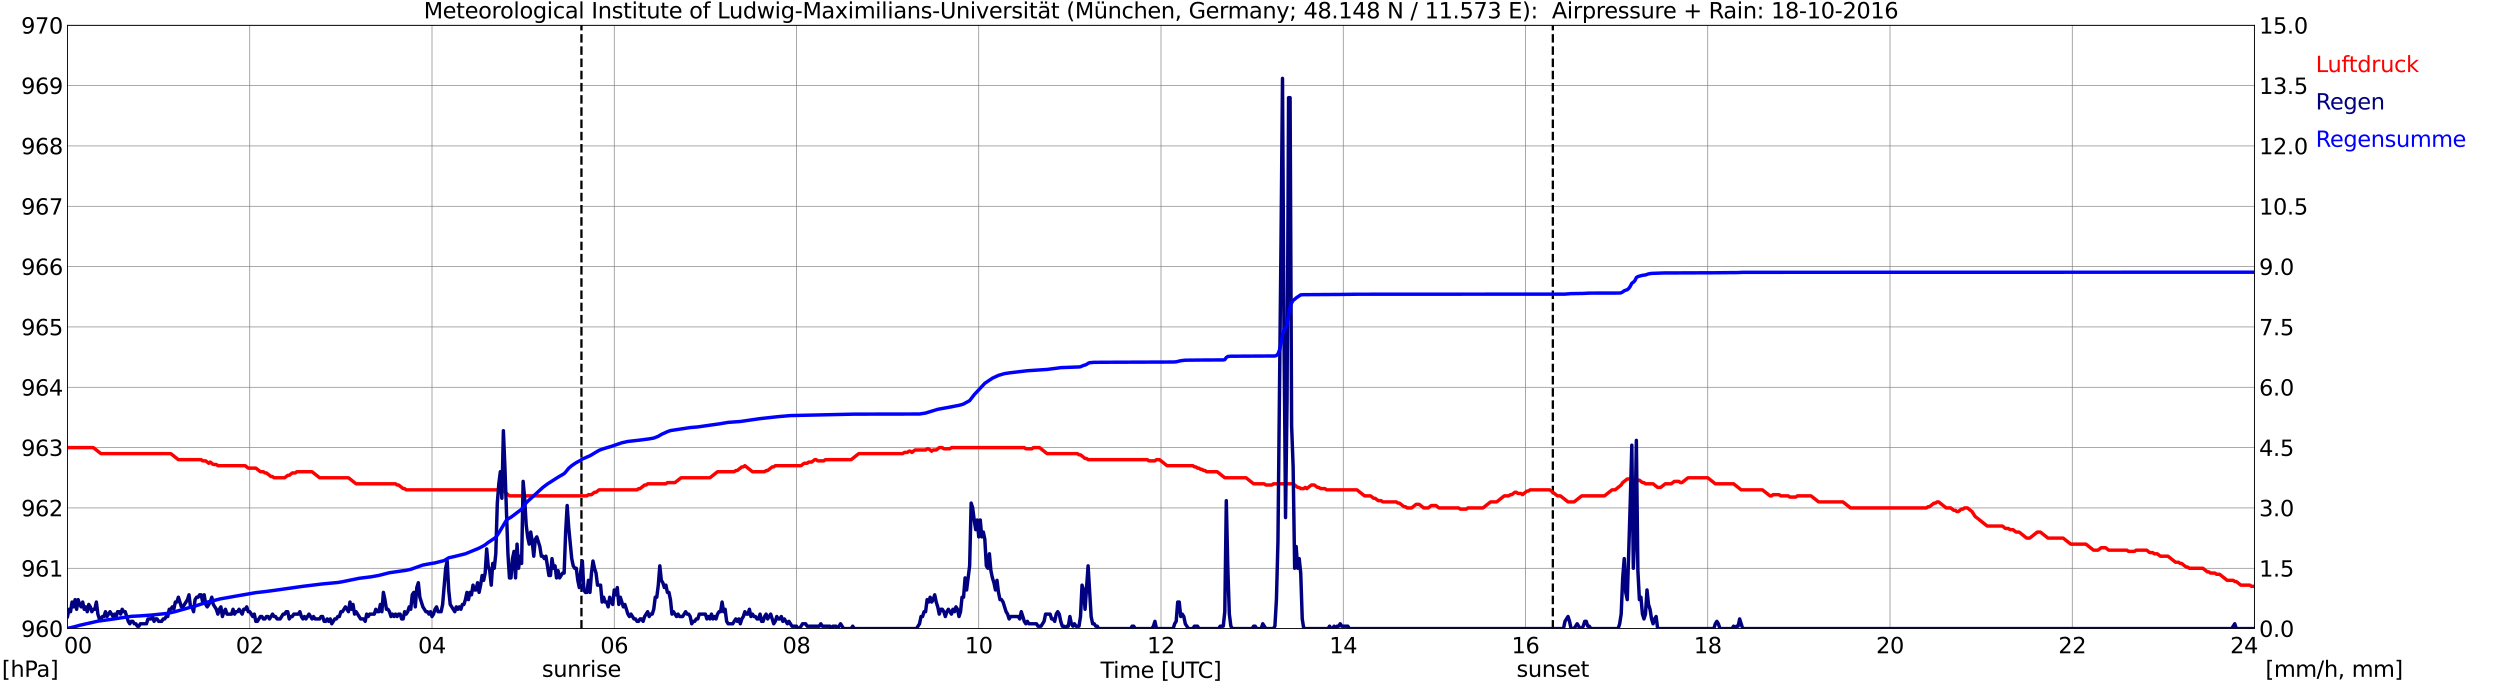 <?xml version="1.0" encoding="utf-8" standalone="no"?>
<!DOCTYPE svg PUBLIC "-//W3C//DTD SVG 1.1//EN"
  "http://www.w3.org/Graphics/SVG/1.1/DTD/svg11.dtd">
<svg xmlns:xlink="http://www.w3.org/1999/xlink" width="1085.4pt" height="296.64pt" viewBox="0 0 1085.4 296.64" xmlns="http://www.w3.org/2000/svg" version="1.1">
 <defs>
  <style type="text/css">*{stroke-linejoin: round; stroke-linecap: butt}</style>
 </defs>
 <g id="figure_1">
  <g id="patch_1">
   <path d="M 0 296.64 
L 1085.4 296.64 
L 1085.4 0 
L 0 0 
z
" style="fill: #ffffff"/>
  </g>
  <g id="axes_1">
   <g id="patch_2">
    <path d="M 29.306 272.909 
L 978.814 272.909 
L 978.814 10.976 
L 29.306 10.976 
z
" style="fill: #ffffff"/>
   </g>
   <g id="patch_3">
    <path d="M 978.814 272.909 
L 978.814 272.909 
L 978.814 10.976 
L 978.814 10.976 
z
" clip-path="url(#p9e8e4f59bb)" style="fill: #d3d3d3; opacity: 0.25; stroke: #d3d3d3; stroke-linejoin: miter"/>
   </g>
   <g id="matplotlib.axis_1">
    <g id="xtick_1">
     <g id="line2d_1">
      <path d="M 29.306 272.909 
L 29.306 10.976 
" clip-path="url(#p9e8e4f59bb)" style="fill: none; stroke: #808080; stroke-width: 0.3; stroke-linecap: square"/>
     </g>
     <g id="line2d_2"/>
     <g id="text_1">
      <!--    00 -->
      <g transform="translate(18.733 283.627) scale(0.095 -0.095)">
       <defs>
        <path id="DejaVuSans-20" transform="scale(0.016)"/>
        <path id="DejaVuSans-30" d="M 2034 4250 
Q 1547 4250 1301 3770 
Q 1056 3291 1056 2328 
Q 1056 1369 1301 889 
Q 1547 409 2034 409 
Q 2525 409 2770 889 
Q 3016 1369 3016 2328 
Q 3016 3291 2770 3770 
Q 2525 4250 2034 4250 
z
M 2034 4750 
Q 2819 4750 3233 4129 
Q 3647 3509 3647 2328 
Q 3647 1150 3233 529 
Q 2819 -91 2034 -91 
Q 1250 -91 836 529 
Q 422 1150 422 2328 
Q 422 3509 836 4129 
Q 1250 4750 2034 4750 
z
" transform="scale(0.016)"/>
       </defs>
       <use xlink:href="#DejaVuSans-20"/>
       <use xlink:href="#DejaVuSans-20" transform="translate(31.787 0)"/>
       <use xlink:href="#DejaVuSans-20" transform="translate(63.574 0)"/>
       <use xlink:href="#DejaVuSans-30" transform="translate(95.361 0)"/>
       <use xlink:href="#DejaVuSans-30" transform="translate(158.984 0)"/>
      </g>
     </g>
    </g>
    <g id="xtick_2">
     <g id="line2d_3">
      <path d="M 108.431 272.909 
L 108.431 10.976 
" clip-path="url(#p9e8e4f59bb)" style="fill: none; stroke: #808080; stroke-width: 0.3; stroke-linecap: square"/>
     </g>
     <g id="line2d_4"/>
     <g id="text_2">
      <!-- 02 -->
      <g transform="translate(102.387 283.627) scale(0.095 -0.095)">
       <defs>
        <path id="DejaVuSans-32" d="M 1228 531 
L 3431 531 
L 3431 0 
L 469 0 
L 469 531 
Q 828 903 1448 1529 
Q 2069 2156 2228 2338 
Q 2531 2678 2651 2914 
Q 2772 3150 2772 3378 
Q 2772 3750 2511 3984 
Q 2250 4219 1831 4219 
Q 1534 4219 1204 4116 
Q 875 4013 500 3803 
L 500 4441 
Q 881 4594 1212 4672 
Q 1544 4750 1819 4750 
Q 2544 4750 2975 4387 
Q 3406 4025 3406 3419 
Q 3406 3131 3298 2873 
Q 3191 2616 2906 2266 
Q 2828 2175 2409 1742 
Q 1991 1309 1228 531 
z
" transform="scale(0.016)"/>
       </defs>
       <use xlink:href="#DejaVuSans-30"/>
       <use xlink:href="#DejaVuSans-32" transform="translate(63.623 0)"/>
      </g>
     </g>
    </g>
    <g id="xtick_3">
     <g id="line2d_5">
      <path d="M 187.557 272.909 
L 187.557 10.976 
" clip-path="url(#p9e8e4f59bb)" style="fill: none; stroke: #808080; stroke-width: 0.3; stroke-linecap: square"/>
     </g>
     <g id="line2d_6"/>
     <g id="text_3">
      <!-- 04 -->
      <g transform="translate(181.513 283.627) scale(0.095 -0.095)">
       <defs>
        <path id="DejaVuSans-34" d="M 2419 4116 
L 825 1625 
L 2419 1625 
L 2419 4116 
z
M 2253 4666 
L 3047 4666 
L 3047 1625 
L 3713 1625 
L 3713 1100 
L 3047 1100 
L 3047 0 
L 2419 0 
L 2419 1100 
L 313 1100 
L 313 1709 
L 2253 4666 
z
" transform="scale(0.016)"/>
       </defs>
       <use xlink:href="#DejaVuSans-30"/>
       <use xlink:href="#DejaVuSans-34" transform="translate(63.623 0)"/>
      </g>
     </g>
    </g>
    <g id="xtick_4">
     <g id="line2d_7">
      <path d="M 266.683 272.909 
L 266.683 10.976 
" clip-path="url(#p9e8e4f59bb)" style="fill: none; stroke: #808080; stroke-width: 0.3; stroke-linecap: square"/>
     </g>
     <g id="line2d_8"/>
     <g id="text_4">
      <!-- 06 -->
      <g transform="translate(260.638 283.627) scale(0.095 -0.095)">
       <defs>
        <path id="DejaVuSans-36" d="M 2113 2584 
Q 1688 2584 1439 2293 
Q 1191 2003 1191 1497 
Q 1191 994 1439 701 
Q 1688 409 2113 409 
Q 2538 409 2786 701 
Q 3034 994 3034 1497 
Q 3034 2003 2786 2293 
Q 2538 2584 2113 2584 
z
M 3366 4563 
L 3366 3988 
Q 3128 4100 2886 4159 
Q 2644 4219 2406 4219 
Q 1781 4219 1451 3797 
Q 1122 3375 1075 2522 
Q 1259 2794 1537 2939 
Q 1816 3084 2150 3084 
Q 2853 3084 3261 2657 
Q 3669 2231 3669 1497 
Q 3669 778 3244 343 
Q 2819 -91 2113 -91 
Q 1303 -91 875 529 
Q 447 1150 447 2328 
Q 447 3434 972 4092 
Q 1497 4750 2381 4750 
Q 2619 4750 2861 4703 
Q 3103 4656 3366 4563 
z
" transform="scale(0.016)"/>
       </defs>
       <use xlink:href="#DejaVuSans-30"/>
       <use xlink:href="#DejaVuSans-36" transform="translate(63.623 0)"/>
      </g>
     </g>
    </g>
    <g id="xtick_5">
     <g id="line2d_9">
      <path d="M 345.808 272.909 
L 345.808 10.976 
" clip-path="url(#p9e8e4f59bb)" style="fill: none; stroke: #808080; stroke-width: 0.3; stroke-linecap: square"/>
     </g>
     <g id="line2d_10"/>
     <g id="text_5">
      <!-- 08 -->
      <g transform="translate(339.764 283.627) scale(0.095 -0.095)">
       <defs>
        <path id="DejaVuSans-38" d="M 2034 2216 
Q 1584 2216 1326 1975 
Q 1069 1734 1069 1313 
Q 1069 891 1326 650 
Q 1584 409 2034 409 
Q 2484 409 2743 651 
Q 3003 894 3003 1313 
Q 3003 1734 2745 1975 
Q 2488 2216 2034 2216 
z
M 1403 2484 
Q 997 2584 770 2862 
Q 544 3141 544 3541 
Q 544 4100 942 4425 
Q 1341 4750 2034 4750 
Q 2731 4750 3128 4425 
Q 3525 4100 3525 3541 
Q 3525 3141 3298 2862 
Q 3072 2584 2669 2484 
Q 3125 2378 3379 2068 
Q 3634 1759 3634 1313 
Q 3634 634 3220 271 
Q 2806 -91 2034 -91 
Q 1263 -91 848 271 
Q 434 634 434 1313 
Q 434 1759 690 2068 
Q 947 2378 1403 2484 
z
M 1172 3481 
Q 1172 3119 1398 2916 
Q 1625 2713 2034 2713 
Q 2441 2713 2670 2916 
Q 2900 3119 2900 3481 
Q 2900 3844 2670 4047 
Q 2441 4250 2034 4250 
Q 1625 4250 1398 4047 
Q 1172 3844 1172 3481 
z
" transform="scale(0.016)"/>
       </defs>
       <use xlink:href="#DejaVuSans-30"/>
       <use xlink:href="#DejaVuSans-38" transform="translate(63.623 0)"/>
      </g>
     </g>
    </g>
    <g id="xtick_6">
     <g id="line2d_11">
      <path d="M 424.934 272.909 
L 424.934 10.976 
" clip-path="url(#p9e8e4f59bb)" style="fill: none; stroke: #808080; stroke-width: 0.3; stroke-linecap: square"/>
     </g>
     <g id="line2d_12"/>
     <g id="text_6">
      <!-- 10 -->
      <g transform="translate(418.89 283.627) scale(0.095 -0.095)">
       <defs>
        <path id="DejaVuSans-31" d="M 794 531 
L 1825 531 
L 1825 4091 
L 703 3866 
L 703 4441 
L 1819 4666 
L 2450 4666 
L 2450 531 
L 3481 531 
L 3481 0 
L 794 0 
L 794 531 
z
" transform="scale(0.016)"/>
       </defs>
       <use xlink:href="#DejaVuSans-31"/>
       <use xlink:href="#DejaVuSans-30" transform="translate(63.623 0)"/>
      </g>
     </g>
    </g>
    <g id="xtick_7">
     <g id="line2d_13">
      <path d="M 504.06 272.909 
L 504.06 10.976 
" clip-path="url(#p9e8e4f59bb)" style="fill: none; stroke: #808080; stroke-width: 0.3; stroke-linecap: square"/>
     </g>
     <g id="line2d_14"/>
     <g id="text_7">
      <!-- 12 -->
      <g transform="translate(498.015 283.627) scale(0.095 -0.095)">
       <use xlink:href="#DejaVuSans-31"/>
       <use xlink:href="#DejaVuSans-32" transform="translate(63.623 0)"/>
      </g>
     </g>
    </g>
    <g id="xtick_8">
     <g id="line2d_15">
      <path d="M 583.185 272.909 
L 583.185 10.976 
" clip-path="url(#p9e8e4f59bb)" style="fill: none; stroke: #808080; stroke-width: 0.3; stroke-linecap: square"/>
     </g>
     <g id="line2d_16"/>
     <g id="text_8">
      <!-- 14 -->
      <g transform="translate(577.141 283.627) scale(0.095 -0.095)">
       <use xlink:href="#DejaVuSans-31"/>
       <use xlink:href="#DejaVuSans-34" transform="translate(63.623 0)"/>
      </g>
     </g>
    </g>
    <g id="xtick_9">
     <g id="line2d_17">
      <path d="M 662.311 272.909 
L 662.311 10.976 
" clip-path="url(#p9e8e4f59bb)" style="fill: none; stroke: #808080; stroke-width: 0.3; stroke-linecap: square"/>
     </g>
     <g id="line2d_18"/>
     <g id="text_9">
      <!-- 16 -->
      <g transform="translate(656.267 283.627) scale(0.095 -0.095)">
       <use xlink:href="#DejaVuSans-31"/>
       <use xlink:href="#DejaVuSans-36" transform="translate(63.623 0)"/>
      </g>
     </g>
    </g>
    <g id="xtick_10">
     <g id="line2d_19">
      <path d="M 741.437 272.909 
L 741.437 10.976 
" clip-path="url(#p9e8e4f59bb)" style="fill: none; stroke: #808080; stroke-width: 0.3; stroke-linecap: square"/>
     </g>
     <g id="line2d_20"/>
     <g id="text_10">
      <!-- 18 -->
      <g transform="translate(735.392 283.627) scale(0.095 -0.095)">
       <use xlink:href="#DejaVuSans-31"/>
       <use xlink:href="#DejaVuSans-38" transform="translate(63.623 0)"/>
      </g>
     </g>
    </g>
    <g id="xtick_11">
     <g id="line2d_21">
      <path d="M 820.562 272.909 
L 820.562 10.976 
" clip-path="url(#p9e8e4f59bb)" style="fill: none; stroke: #808080; stroke-width: 0.3; stroke-linecap: square"/>
     </g>
     <g id="line2d_22"/>
     <g id="text_11">
      <!-- 20 -->
      <g transform="translate(814.518 283.627) scale(0.095 -0.095)">
       <use xlink:href="#DejaVuSans-32"/>
       <use xlink:href="#DejaVuSans-30" transform="translate(63.623 0)"/>
      </g>
     </g>
    </g>
    <g id="xtick_12">
     <g id="line2d_23">
      <path d="M 899.688 272.909 
L 899.688 10.976 
" clip-path="url(#p9e8e4f59bb)" style="fill: none; stroke: #808080; stroke-width: 0.3; stroke-linecap: square"/>
     </g>
     <g id="line2d_24"/>
     <g id="text_12">
      <!-- 22 -->
      <g transform="translate(893.644 283.627) scale(0.095 -0.095)">
       <use xlink:href="#DejaVuSans-32"/>
       <use xlink:href="#DejaVuSans-32" transform="translate(63.623 0)"/>
      </g>
     </g>
    </g>
    <g id="xtick_13">
     <g id="line2d_25">
      <path d="M 978.814 272.909 
L 978.814 10.976 
" clip-path="url(#p9e8e4f59bb)" style="fill: none; stroke: #808080; stroke-width: 0.3; stroke-linecap: square"/>
     </g>
     <g id="line2d_26"/>
     <g id="text_13">
      <!-- 24    -->
      <g transform="translate(968.241 283.627) scale(0.095 -0.095)">
       <use xlink:href="#DejaVuSans-32"/>
       <use xlink:href="#DejaVuSans-34" transform="translate(63.623 0)"/>
       <use xlink:href="#DejaVuSans-20" transform="translate(127.246 0)"/>
       <use xlink:href="#DejaVuSans-20" transform="translate(159.033 0)"/>
       <use xlink:href="#DejaVuSans-20" transform="translate(190.82 0)"/>
      </g>
     </g>
    </g>
    <g id="text_14">
     <!-- Time [UTC] -->
     <g transform="translate(477.806 294.322) scale(0.095 -0.095)">
      <defs>
       <path id="DejaVuSans-54" d="M -19 4666 
L 3928 4666 
L 3928 4134 
L 2272 4134 
L 2272 0 
L 1638 0 
L 1638 4134 
L -19 4134 
L -19 4666 
z
" transform="scale(0.016)"/>
       <path id="DejaVuSans-69" d="M 603 3500 
L 1178 3500 
L 1178 0 
L 603 0 
L 603 3500 
z
M 603 4863 
L 1178 4863 
L 1178 4134 
L 603 4134 
L 603 4863 
z
" transform="scale(0.016)"/>
       <path id="DejaVuSans-6d" d="M 3328 2828 
Q 3544 3216 3844 3400 
Q 4144 3584 4550 3584 
Q 5097 3584 5394 3201 
Q 5691 2819 5691 2113 
L 5691 0 
L 5113 0 
L 5113 2094 
Q 5113 2597 4934 2840 
Q 4756 3084 4391 3084 
Q 3944 3084 3684 2787 
Q 3425 2491 3425 1978 
L 3425 0 
L 2847 0 
L 2847 2094 
Q 2847 2600 2669 2842 
Q 2491 3084 2119 3084 
Q 1678 3084 1418 2786 
Q 1159 2488 1159 1978 
L 1159 0 
L 581 0 
L 581 3500 
L 1159 3500 
L 1159 2956 
Q 1356 3278 1631 3431 
Q 1906 3584 2284 3584 
Q 2666 3584 2933 3390 
Q 3200 3197 3328 2828 
z
" transform="scale(0.016)"/>
       <path id="DejaVuSans-65" d="M 3597 1894 
L 3597 1613 
L 953 1613 
Q 991 1019 1311 708 
Q 1631 397 2203 397 
Q 2534 397 2845 478 
Q 3156 559 3463 722 
L 3463 178 
Q 3153 47 2828 -22 
Q 2503 -91 2169 -91 
Q 1331 -91 842 396 
Q 353 884 353 1716 
Q 353 2575 817 3079 
Q 1281 3584 2069 3584 
Q 2775 3584 3186 3129 
Q 3597 2675 3597 1894 
z
M 3022 2063 
Q 3016 2534 2758 2815 
Q 2500 3097 2075 3097 
Q 1594 3097 1305 2825 
Q 1016 2553 972 2059 
L 3022 2063 
z
" transform="scale(0.016)"/>
       <path id="DejaVuSans-5b" d="M 550 4863 
L 1875 4863 
L 1875 4416 
L 1125 4416 
L 1125 -397 
L 1875 -397 
L 1875 -844 
L 550 -844 
L 550 4863 
z
" transform="scale(0.016)"/>
       <path id="DejaVuSans-55" d="M 556 4666 
L 1191 4666 
L 1191 1831 
Q 1191 1081 1462 751 
Q 1734 422 2344 422 
Q 2950 422 3222 751 
Q 3494 1081 3494 1831 
L 3494 4666 
L 4128 4666 
L 4128 1753 
Q 4128 841 3676 375 
Q 3225 -91 2344 -91 
Q 1459 -91 1007 375 
Q 556 841 556 1753 
L 556 4666 
z
" transform="scale(0.016)"/>
       <path id="DejaVuSans-43" d="M 4122 4306 
L 4122 3641 
Q 3803 3938 3442 4084 
Q 3081 4231 2675 4231 
Q 1875 4231 1450 3742 
Q 1025 3253 1025 2328 
Q 1025 1406 1450 917 
Q 1875 428 2675 428 
Q 3081 428 3442 575 
Q 3803 722 4122 1019 
L 4122 359 
Q 3791 134 3420 21 
Q 3050 -91 2638 -91 
Q 1578 -91 968 557 
Q 359 1206 359 2328 
Q 359 3453 968 4101 
Q 1578 4750 2638 4750 
Q 3056 4750 3426 4639 
Q 3797 4528 4122 4306 
z
" transform="scale(0.016)"/>
       <path id="DejaVuSans-5d" d="M 1947 4863 
L 1947 -844 
L 622 -844 
L 622 -397 
L 1369 -397 
L 1369 4416 
L 622 4416 
L 622 4863 
L 1947 4863 
z
" transform="scale(0.016)"/>
      </defs>
      <use xlink:href="#DejaVuSans-54"/>
      <use xlink:href="#DejaVuSans-69" transform="translate(57.959 0)"/>
      <use xlink:href="#DejaVuSans-6d" transform="translate(85.742 0)"/>
      <use xlink:href="#DejaVuSans-65" transform="translate(183.154 0)"/>
      <use xlink:href="#DejaVuSans-20" transform="translate(244.678 0)"/>
      <use xlink:href="#DejaVuSans-5b" transform="translate(276.465 0)"/>
      <use xlink:href="#DejaVuSans-55" transform="translate(315.479 0)"/>
      <use xlink:href="#DejaVuSans-54" transform="translate(388.672 0)"/>
      <use xlink:href="#DejaVuSans-43" transform="translate(443.881 0)"/>
      <use xlink:href="#DejaVuSans-5d" transform="translate(513.705 0)"/>
     </g>
    </g>
   </g>
   <g id="matplotlib.axis_2">
    <g id="ytick_1">
     <g id="line2d_27">
      <path d="M 29.306 272.909 
L 978.814 272.909 
" clip-path="url(#p9e8e4f59bb)" style="fill: none; stroke: #808080; stroke-width: 0.3; stroke-linecap: square"/>
     </g>
     <g id="line2d_28"/>
     <g id="text_15">
      <!-- 960 -->
      <g transform="translate(9.173 276.518) scale(0.095 -0.095)">
       <defs>
        <path id="DejaVuSans-39" d="M 703 97 
L 703 672 
Q 941 559 1184 500 
Q 1428 441 1663 441 
Q 2288 441 2617 861 
Q 2947 1281 2994 2138 
Q 2813 1869 2534 1725 
Q 2256 1581 1919 1581 
Q 1219 1581 811 2004 
Q 403 2428 403 3163 
Q 403 3881 828 4315 
Q 1253 4750 1959 4750 
Q 2769 4750 3195 4129 
Q 3622 3509 3622 2328 
Q 3622 1225 3098 567 
Q 2575 -91 1691 -91 
Q 1453 -91 1209 -44 
Q 966 3 703 97 
z
M 1959 2075 
Q 2384 2075 2632 2365 
Q 2881 2656 2881 3163 
Q 2881 3666 2632 3958 
Q 2384 4250 1959 4250 
Q 1534 4250 1286 3958 
Q 1038 3666 1038 3163 
Q 1038 2656 1286 2365 
Q 1534 2075 1959 2075 
z
" transform="scale(0.016)"/>
       </defs>
       <use xlink:href="#DejaVuSans-39"/>
       <use xlink:href="#DejaVuSans-36" transform="translate(63.623 0)"/>
       <use xlink:href="#DejaVuSans-30" transform="translate(127.246 0)"/>
      </g>
     </g>
    </g>
    <g id="ytick_2">
     <g id="line2d_29">
      <path d="M 29.306 246.715 
L 978.814 246.715 
" clip-path="url(#p9e8e4f59bb)" style="fill: none; stroke: #808080; stroke-width: 0.3; stroke-linecap: square"/>
     </g>
     <g id="line2d_30"/>
     <g id="text_16">
      <!-- 961 -->
      <g transform="translate(9.173 250.325) scale(0.095 -0.095)">
       <use xlink:href="#DejaVuSans-39"/>
       <use xlink:href="#DejaVuSans-36" transform="translate(63.623 0)"/>
       <use xlink:href="#DejaVuSans-31" transform="translate(127.246 0)"/>
      </g>
     </g>
    </g>
    <g id="ytick_3">
     <g id="line2d_31">
      <path d="M 29.306 220.522 
L 978.814 220.522 
" clip-path="url(#p9e8e4f59bb)" style="fill: none; stroke: #808080; stroke-width: 0.3; stroke-linecap: square"/>
     </g>
     <g id="line2d_32"/>
     <g id="text_17">
      <!-- 962 -->
      <g transform="translate(9.173 224.131) scale(0.095 -0.095)">
       <use xlink:href="#DejaVuSans-39"/>
       <use xlink:href="#DejaVuSans-36" transform="translate(63.623 0)"/>
       <use xlink:href="#DejaVuSans-32" transform="translate(127.246 0)"/>
      </g>
     </g>
    </g>
    <g id="ytick_4">
     <g id="line2d_33">
      <path d="M 29.306 194.329 
L 978.814 194.329 
" clip-path="url(#p9e8e4f59bb)" style="fill: none; stroke: #808080; stroke-width: 0.3; stroke-linecap: square"/>
     </g>
     <g id="line2d_34"/>
     <g id="text_18">
      <!-- 963 -->
      <g transform="translate(9.173 197.938) scale(0.095 -0.095)">
       <defs>
        <path id="DejaVuSans-33" d="M 2597 2516 
Q 3050 2419 3304 2112 
Q 3559 1806 3559 1356 
Q 3559 666 3084 287 
Q 2609 -91 1734 -91 
Q 1441 -91 1130 -33 
Q 819 25 488 141 
L 488 750 
Q 750 597 1062 519 
Q 1375 441 1716 441 
Q 2309 441 2620 675 
Q 2931 909 2931 1356 
Q 2931 1769 2642 2001 
Q 2353 2234 1838 2234 
L 1294 2234 
L 1294 2753 
L 1863 2753 
Q 2328 2753 2575 2939 
Q 2822 3125 2822 3475 
Q 2822 3834 2567 4026 
Q 2313 4219 1838 4219 
Q 1578 4219 1281 4162 
Q 984 4106 628 3988 
L 628 4550 
Q 988 4650 1302 4700 
Q 1616 4750 1894 4750 
Q 2613 4750 3031 4423 
Q 3450 4097 3450 3541 
Q 3450 3153 3228 2886 
Q 3006 2619 2597 2516 
z
" transform="scale(0.016)"/>
       </defs>
       <use xlink:href="#DejaVuSans-39"/>
       <use xlink:href="#DejaVuSans-36" transform="translate(63.623 0)"/>
       <use xlink:href="#DejaVuSans-33" transform="translate(127.246 0)"/>
      </g>
     </g>
    </g>
    <g id="ytick_5">
     <g id="line2d_35">
      <path d="M 29.306 168.136 
L 978.814 168.136 
" clip-path="url(#p9e8e4f59bb)" style="fill: none; stroke: #808080; stroke-width: 0.3; stroke-linecap: square"/>
     </g>
     <g id="line2d_36"/>
     <g id="text_19">
      <!-- 964 -->
      <g transform="translate(9.173 171.745) scale(0.095 -0.095)">
       <use xlink:href="#DejaVuSans-39"/>
       <use xlink:href="#DejaVuSans-36" transform="translate(63.623 0)"/>
       <use xlink:href="#DejaVuSans-34" transform="translate(127.246 0)"/>
      </g>
     </g>
    </g>
    <g id="ytick_6">
     <g id="line2d_37">
      <path d="M 29.306 141.942 
L 978.814 141.942 
" clip-path="url(#p9e8e4f59bb)" style="fill: none; stroke: #808080; stroke-width: 0.3; stroke-linecap: square"/>
     </g>
     <g id="line2d_38"/>
     <g id="text_20">
      <!-- 965 -->
      <g transform="translate(9.173 145.551) scale(0.095 -0.095)">
       <defs>
        <path id="DejaVuSans-35" d="M 691 4666 
L 3169 4666 
L 3169 4134 
L 1269 4134 
L 1269 2991 
Q 1406 3038 1543 3061 
Q 1681 3084 1819 3084 
Q 2600 3084 3056 2656 
Q 3513 2228 3513 1497 
Q 3513 744 3044 326 
Q 2575 -91 1722 -91 
Q 1428 -91 1123 -41 
Q 819 9 494 109 
L 494 744 
Q 775 591 1075 516 
Q 1375 441 1709 441 
Q 2250 441 2565 725 
Q 2881 1009 2881 1497 
Q 2881 1984 2565 2268 
Q 2250 2553 1709 2553 
Q 1456 2553 1204 2497 
Q 953 2441 691 2322 
L 691 4666 
z
" transform="scale(0.016)"/>
       </defs>
       <use xlink:href="#DejaVuSans-39"/>
       <use xlink:href="#DejaVuSans-36" transform="translate(63.623 0)"/>
       <use xlink:href="#DejaVuSans-35" transform="translate(127.246 0)"/>
      </g>
     </g>
    </g>
    <g id="ytick_7">
     <g id="line2d_39">
      <path d="M 29.306 115.749 
L 978.814 115.749 
" clip-path="url(#p9e8e4f59bb)" style="fill: none; stroke: #808080; stroke-width: 0.3; stroke-linecap: square"/>
     </g>
     <g id="line2d_40"/>
     <g id="text_21">
      <!-- 966 -->
      <g transform="translate(9.173 119.358) scale(0.095 -0.095)">
       <use xlink:href="#DejaVuSans-39"/>
       <use xlink:href="#DejaVuSans-36" transform="translate(63.623 0)"/>
       <use xlink:href="#DejaVuSans-36" transform="translate(127.246 0)"/>
      </g>
     </g>
    </g>
    <g id="ytick_8">
     <g id="line2d_41">
      <path d="M 29.306 89.556 
L 978.814 89.556 
" clip-path="url(#p9e8e4f59bb)" style="fill: none; stroke: #808080; stroke-width: 0.3; stroke-linecap: square"/>
     </g>
     <g id="line2d_42"/>
     <g id="text_22">
      <!-- 967 -->
      <g transform="translate(9.173 93.165) scale(0.095 -0.095)">
       <defs>
        <path id="DejaVuSans-37" d="M 525 4666 
L 3525 4666 
L 3525 4397 
L 1831 0 
L 1172 0 
L 2766 4134 
L 525 4134 
L 525 4666 
z
" transform="scale(0.016)"/>
       </defs>
       <use xlink:href="#DejaVuSans-39"/>
       <use xlink:href="#DejaVuSans-36" transform="translate(63.623 0)"/>
       <use xlink:href="#DejaVuSans-37" transform="translate(127.246 0)"/>
      </g>
     </g>
    </g>
    <g id="ytick_9">
     <g id="line2d_43">
      <path d="M 29.306 63.362 
L 978.814 63.362 
" clip-path="url(#p9e8e4f59bb)" style="fill: none; stroke: #808080; stroke-width: 0.3; stroke-linecap: square"/>
     </g>
     <g id="line2d_44"/>
     <g id="text_23">
      <!-- 968 -->
      <g transform="translate(9.173 66.972) scale(0.095 -0.095)">
       <use xlink:href="#DejaVuSans-39"/>
       <use xlink:href="#DejaVuSans-36" transform="translate(63.623 0)"/>
       <use xlink:href="#DejaVuSans-38" transform="translate(127.246 0)"/>
      </g>
     </g>
    </g>
    <g id="ytick_10">
     <g id="line2d_45">
      <path d="M 29.306 37.169 
L 978.814 37.169 
" clip-path="url(#p9e8e4f59bb)" style="fill: none; stroke: #808080; stroke-width: 0.3; stroke-linecap: square"/>
     </g>
     <g id="line2d_46"/>
     <g id="text_24">
      <!-- 969 -->
      <g transform="translate(9.173 40.778) scale(0.095 -0.095)">
       <use xlink:href="#DejaVuSans-39"/>
       <use xlink:href="#DejaVuSans-36" transform="translate(63.623 0)"/>
       <use xlink:href="#DejaVuSans-39" transform="translate(127.246 0)"/>
      </g>
     </g>
    </g>
    <g id="ytick_11">
     <g id="line2d_47">
      <path d="M 29.306 10.976 
L 978.814 10.976 
" clip-path="url(#p9e8e4f59bb)" style="fill: none; stroke: #808080; stroke-width: 0.3; stroke-linecap: square"/>
     </g>
     <g id="line2d_48"/>
     <g id="text_25">
      <!-- 970 -->
      <g transform="translate(9.173 14.585) scale(0.095 -0.095)">
       <use xlink:href="#DejaVuSans-39"/>
       <use xlink:href="#DejaVuSans-37" transform="translate(63.623 0)"/>
       <use xlink:href="#DejaVuSans-30" transform="translate(127.246 0)"/>
      </g>
     </g>
    </g>
   </g>
   <g id="line2d_49">
    <path d="M 252.44 272.909 
L 252.44 10.976 
" clip-path="url(#p9e8e4f59bb)" style="fill: none; stroke-dasharray: 3.7,1.6; stroke-dashoffset: 0; stroke: #000000"/>
   </g>
   <g id="line2d_50">
    <path d="M 674.18 272.909 
L 674.18 10.976 
" clip-path="url(#p9e8e4f59bb)" style="fill: none; stroke-dasharray: 3.7,1.6; stroke-dashoffset: 0; stroke: #000000"/>
   </g>
   <g id="line2d_51">
    <path d="M 29.306 194.329 
L 40.515 194.329 
L 43.812 196.948 
L 74.144 196.948 
L 77.441 199.568 
L 87.331 199.568 
L 87.991 200.091 
L 89.309 200.091 
L 90.628 201.139 
L 91.288 200.615 
L 92.606 201.663 
L 93.925 201.663 
L 94.584 202.187 
L 106.453 202.187 
L 107.772 203.235 
L 111.069 203.235 
L 113.047 204.806 
L 114.366 204.806 
L 115.025 205.33 
L 115.685 205.33 
L 117.663 206.902 
L 118.322 206.902 
L 118.982 207.426 
L 123.597 207.426 
L 124.916 206.378 
L 125.575 206.378 
L 126.894 205.33 
L 128.213 205.33 
L 128.872 204.806 
L 135.466 204.806 
L 138.763 207.426 
L 151.291 207.426 
L 154.588 210.045 
L 171.732 210.045 
L 172.391 210.569 
L 173.051 210.569 
L 175.029 212.14 
L 175.688 212.14 
L 176.348 212.664 
L 217.889 212.664 
L 221.186 215.284 
L 254.814 215.284 
L 255.473 214.76 
L 256.792 214.76 
L 258.111 213.712 
L 258.77 213.712 
L 260.089 212.664 
L 276.573 212.664 
L 277.233 212.14 
L 277.892 212.14 
L 279.87 210.569 
L 280.53 210.569 
L 281.189 210.045 
L 289.102 210.045 
L 289.761 209.521 
L 293.058 209.521 
L 295.696 207.426 
L 308.224 207.426 
L 311.521 204.806 
L 318.774 204.806 
L 319.433 204.282 
L 320.093 204.282 
L 322.071 202.711 
L 322.73 202.711 
L 323.39 202.187 
L 326.686 204.806 
L 331.961 204.806 
L 332.621 204.282 
L 333.28 204.282 
L 335.258 202.711 
L 335.918 202.711 
L 336.577 202.187 
L 347.787 202.187 
L 349.105 201.139 
L 350.424 201.139 
L 351.083 200.615 
L 352.402 200.615 
L 353.721 199.568 
L 354.38 199.568 
L 355.04 200.091 
L 357.677 200.091 
L 358.337 199.568 
L 369.546 199.568 
L 372.843 196.948 
L 391.965 196.948 
L 392.624 196.424 
L 393.943 196.424 
L 394.603 195.9 
L 395.262 195.9 
L 395.921 196.424 
L 397.24 195.377 
L 401.856 195.377 
L 402.515 194.853 
L 403.175 194.853 
L 404.493 195.9 
L 405.153 195.377 
L 406.471 195.377 
L 407.79 194.329 
L 409.109 194.329 
L 409.768 194.853 
L 412.406 194.853 
L 413.065 194.329 
L 444.716 194.329 
L 445.375 194.853 
L 448.012 194.853 
L 448.672 194.329 
L 451.309 194.329 
L 454.606 196.948 
L 467.794 196.948 
L 468.453 197.472 
L 469.113 197.472 
L 471.091 199.044 
L 471.75 199.044 
L 472.409 199.568 
L 498.125 199.568 
L 498.785 200.091 
L 501.422 200.091 
L 502.082 199.568 
L 503.4 199.568 
L 506.697 202.187 
L 517.907 202.187 
L 518.566 202.711 
L 519.226 202.711 
L 519.885 203.235 
L 520.544 203.235 
L 521.204 203.758 
L 521.863 203.758 
L 522.522 204.282 
L 523.182 204.282 
L 523.841 204.806 
L 528.457 204.806 
L 531.754 207.426 
L 540.985 207.426 
L 544.282 210.045 
L 548.898 210.045 
L 549.557 210.569 
L 552.195 210.569 
L 552.854 210.045 
L 561.426 210.045 
L 563.404 211.616 
L 564.063 211.616 
L 564.723 212.14 
L 566.042 212.14 
L 566.701 211.616 
L 567.36 212.14 
L 569.338 210.569 
L 570.657 210.569 
L 571.976 211.616 
L 572.635 211.616 
L 573.295 212.14 
L 575.273 212.14 
L 575.932 212.664 
L 589.12 212.664 
L 592.417 215.284 
L 595.054 215.284 
L 596.373 216.331 
L 597.032 216.331 
L 598.351 217.379 
L 599.67 217.379 
L 600.329 217.903 
L 606.264 217.903 
L 606.923 218.427 
L 607.582 218.427 
L 609.561 219.998 
L 610.22 219.998 
L 610.879 220.522 
L 612.858 220.522 
L 614.836 218.951 
L 616.154 218.951 
L 618.133 220.522 
L 620.111 220.522 
L 621.429 219.474 
L 623.408 219.474 
L 624.726 220.522 
L 633.298 220.522 
L 633.958 221.046 
L 636.595 221.046 
L 637.255 220.522 
L 643.848 220.522 
L 647.145 217.903 
L 649.783 217.903 
L 653.08 215.284 
L 655.058 215.284 
L 655.717 214.76 
L 656.377 214.76 
L 657.695 213.712 
L 658.355 213.712 
L 659.014 214.236 
L 660.333 214.236 
L 660.992 214.76 
L 662.97 213.188 
L 663.63 213.188 
L 664.289 212.664 
L 672.861 212.664 
L 676.158 215.284 
L 677.477 215.284 
L 680.774 217.903 
L 683.411 217.903 
L 686.708 215.284 
L 696.599 215.284 
L 699.896 212.664 
L 701.215 212.664 
L 703.852 210.569 
L 704.511 209.521 
L 706.49 207.949 
L 707.808 207.949 
L 708.468 208.473 
L 711.765 208.473 
L 713.083 209.521 
L 713.743 209.521 
L 714.402 210.045 
L 717.699 210.045 
L 719.677 211.616 
L 720.996 211.616 
L 722.974 210.045 
L 725.612 210.045 
L 726.93 208.997 
L 728.909 208.997 
L 729.568 209.521 
L 730.227 209.521 
L 732.865 207.426 
L 741.437 207.426 
L 744.734 210.045 
L 752.646 210.045 
L 755.943 212.664 
L 765.174 212.664 
L 768.471 215.284 
L 769.131 215.284 
L 769.79 214.76 
L 772.428 214.76 
L 773.087 215.284 
L 776.384 215.284 
L 777.043 215.807 
L 779.681 215.807 
L 780.34 215.284 
L 786.275 215.284 
L 789.572 217.903 
L 800.122 217.903 
L 803.419 220.522 
L 836.388 220.522 
L 837.047 219.998 
L 837.706 219.998 
L 839.684 218.427 
L 840.344 218.427 
L 841.003 217.903 
L 841.663 217.903 
L 844.959 220.522 
L 846.938 220.522 
L 848.256 221.57 
L 848.916 221.57 
L 849.575 222.094 
L 850.235 222.094 
L 851.553 221.046 
L 852.213 221.046 
L 852.872 220.522 
L 854.191 220.522 
L 856.169 222.094 
L 857.488 224.189 
L 862.763 228.38 
L 869.357 228.38 
L 870.675 229.428 
L 871.994 229.428 
L 872.653 229.952 
L 873.972 229.952 
L 875.291 231 
L 876.61 231 
L 879.907 233.619 
L 881.225 233.619 
L 884.522 231 
L 885.841 231 
L 889.138 233.619 
L 895.732 233.619 
L 899.029 236.238 
L 905.622 236.238 
L 908.919 238.857 
L 910.898 238.857 
L 912.216 237.81 
L 914.194 237.81 
L 915.513 238.857 
L 923.426 238.857 
L 924.085 239.381 
L 926.723 239.381 
L 927.382 238.857 
L 931.998 238.857 
L 933.316 239.905 
L 934.635 239.905 
L 935.295 240.429 
L 936.613 240.429 
L 937.932 241.477 
L 941.229 241.477 
L 944.526 244.096 
L 945.845 244.096 
L 946.504 244.62 
L 947.163 244.62 
L 949.142 246.192 
L 949.801 246.192 
L 950.46 246.715 
L 956.395 246.715 
L 958.373 248.287 
L 959.032 248.287 
L 959.692 248.811 
L 961.67 248.811 
L 962.329 249.335 
L 963.648 249.335 
L 966.945 251.954 
L 969.582 251.954 
L 970.242 252.478 
L 970.901 252.478 
L 972.879 254.05 
L 976.836 254.05 
L 977.495 254.573 
L 978.154 254.573 
L 978.154 254.573 
" clip-path="url(#p9e8e4f59bb)" style="fill: none; stroke: #ff0000; stroke-width: 1.5; stroke-linecap: square"/>
   </g>
   <g id="patch_4">
    <path d="M 29.306 272.909 
L 29.306 10.976 
" style="fill: none; stroke: #000000; stroke-width: 0.3; stroke-linejoin: miter; stroke-linecap: square"/>
   </g>
   <g id="patch_5">
    <path d="M 978.814 272.909 
L 978.814 10.976 
" style="fill: none; stroke: #000000; stroke-width: 0.3; stroke-linejoin: miter; stroke-linecap: square"/>
   </g>
   <g id="patch_6">
    <path d="M 29.306 272.909 
L 978.814 272.909 
" style="fill: none; stroke: #000000; stroke-width: 0.3; stroke-linejoin: miter; stroke-linecap: square"/>
   </g>
   <g id="patch_7">
    <path d="M 29.306 10.976 
L 978.814 10.976 
" style="fill: none; stroke: #000000; stroke-width: 0.3; stroke-linejoin: miter; stroke-linecap: square"/>
   </g>
   <g id="text_26">
    <!-- sunrise -->
    <g transform="translate(235.276 293.863) scale(0.095 -0.095)">
     <defs>
      <path id="DejaVuSans-73" d="M 2834 3397 
L 2834 2853 
Q 2591 2978 2328 3040 
Q 2066 3103 1784 3103 
Q 1356 3103 1142 2972 
Q 928 2841 928 2578 
Q 928 2378 1081 2264 
Q 1234 2150 1697 2047 
L 1894 2003 
Q 2506 1872 2764 1633 
Q 3022 1394 3022 966 
Q 3022 478 2636 193 
Q 2250 -91 1575 -91 
Q 1294 -91 989 -36 
Q 684 19 347 128 
L 347 722 
Q 666 556 975 473 
Q 1284 391 1588 391 
Q 1994 391 2212 530 
Q 2431 669 2431 922 
Q 2431 1156 2273 1281 
Q 2116 1406 1581 1522 
L 1381 1569 
Q 847 1681 609 1914 
Q 372 2147 372 2553 
Q 372 3047 722 3315 
Q 1072 3584 1716 3584 
Q 2034 3584 2315 3537 
Q 2597 3491 2834 3397 
z
" transform="scale(0.016)"/>
      <path id="DejaVuSans-75" d="M 544 1381 
L 544 3500 
L 1119 3500 
L 1119 1403 
Q 1119 906 1312 657 
Q 1506 409 1894 409 
Q 2359 409 2629 706 
Q 2900 1003 2900 1516 
L 2900 3500 
L 3475 3500 
L 3475 0 
L 2900 0 
L 2900 538 
Q 2691 219 2414 64 
Q 2138 -91 1772 -91 
Q 1169 -91 856 284 
Q 544 659 544 1381 
z
M 1991 3584 
L 1991 3584 
z
" transform="scale(0.016)"/>
      <path id="DejaVuSans-6e" d="M 3513 2113 
L 3513 0 
L 2938 0 
L 2938 2094 
Q 2938 2591 2744 2837 
Q 2550 3084 2163 3084 
Q 1697 3084 1428 2787 
Q 1159 2491 1159 1978 
L 1159 0 
L 581 0 
L 581 3500 
L 1159 3500 
L 1159 2956 
Q 1366 3272 1645 3428 
Q 1925 3584 2291 3584 
Q 2894 3584 3203 3211 
Q 3513 2838 3513 2113 
z
" transform="scale(0.016)"/>
      <path id="DejaVuSans-72" d="M 2631 2963 
Q 2534 3019 2420 3045 
Q 2306 3072 2169 3072 
Q 1681 3072 1420 2755 
Q 1159 2438 1159 1844 
L 1159 0 
L 581 0 
L 581 3500 
L 1159 3500 
L 1159 2956 
Q 1341 3275 1631 3429 
Q 1922 3584 2338 3584 
Q 2397 3584 2469 3576 
Q 2541 3569 2628 3553 
L 2631 2963 
z
" transform="scale(0.016)"/>
     </defs>
     <use xlink:href="#DejaVuSans-73"/>
     <use xlink:href="#DejaVuSans-75" transform="translate(52.1 0)"/>
     <use xlink:href="#DejaVuSans-6e" transform="translate(115.479 0)"/>
     <use xlink:href="#DejaVuSans-72" transform="translate(178.857 0)"/>
     <use xlink:href="#DejaVuSans-69" transform="translate(219.971 0)"/>
     <use xlink:href="#DejaVuSans-73" transform="translate(247.754 0)"/>
     <use xlink:href="#DejaVuSans-65" transform="translate(299.854 0)"/>
    </g>
   </g>
   <g id="text_27">
    <!-- sunset -->
    <g transform="translate(658.426 293.863) scale(0.095 -0.095)">
     <defs>
      <path id="DejaVuSans-74" d="M 1172 4494 
L 1172 3500 
L 2356 3500 
L 2356 3053 
L 1172 3053 
L 1172 1153 
Q 1172 725 1289 603 
Q 1406 481 1766 481 
L 2356 481 
L 2356 0 
L 1766 0 
Q 1100 0 847 248 
Q 594 497 594 1153 
L 594 3053 
L 172 3053 
L 172 3500 
L 594 3500 
L 594 4494 
L 1172 4494 
z
" transform="scale(0.016)"/>
     </defs>
     <use xlink:href="#DejaVuSans-73"/>
     <use xlink:href="#DejaVuSans-75" transform="translate(52.1 0)"/>
     <use xlink:href="#DejaVuSans-6e" transform="translate(115.479 0)"/>
     <use xlink:href="#DejaVuSans-73" transform="translate(178.857 0)"/>
     <use xlink:href="#DejaVuSans-65" transform="translate(230.957 0)"/>
     <use xlink:href="#DejaVuSans-74" transform="translate(292.48 0)"/>
    </g>
   </g>
   <g id="text_28">
    <!-- [hPa] -->
    <g transform="translate(0.821 293.863) scale(0.095 -0.095)">
     <defs>
      <path id="DejaVuSans-68" d="M 3513 2113 
L 3513 0 
L 2938 0 
L 2938 2094 
Q 2938 2591 2744 2837 
Q 2550 3084 2163 3084 
Q 1697 3084 1428 2787 
Q 1159 2491 1159 1978 
L 1159 0 
L 581 0 
L 581 4863 
L 1159 4863 
L 1159 2956 
Q 1366 3272 1645 3428 
Q 1925 3584 2291 3584 
Q 2894 3584 3203 3211 
Q 3513 2838 3513 2113 
z
" transform="scale(0.016)"/>
      <path id="DejaVuSans-50" d="M 1259 4147 
L 1259 2394 
L 2053 2394 
Q 2494 2394 2734 2622 
Q 2975 2850 2975 3272 
Q 2975 3691 2734 3919 
Q 2494 4147 2053 4147 
L 1259 4147 
z
M 628 4666 
L 2053 4666 
Q 2838 4666 3239 4311 
Q 3641 3956 3641 3272 
Q 3641 2581 3239 2228 
Q 2838 1875 2053 1875 
L 1259 1875 
L 1259 0 
L 628 0 
L 628 4666 
z
" transform="scale(0.016)"/>
      <path id="DejaVuSans-61" d="M 2194 1759 
Q 1497 1759 1228 1600 
Q 959 1441 959 1056 
Q 959 750 1161 570 
Q 1363 391 1709 391 
Q 2188 391 2477 730 
Q 2766 1069 2766 1631 
L 2766 1759 
L 2194 1759 
z
M 3341 1997 
L 3341 0 
L 2766 0 
L 2766 531 
Q 2569 213 2275 61 
Q 1981 -91 1556 -91 
Q 1019 -91 701 211 
Q 384 513 384 1019 
Q 384 1609 779 1909 
Q 1175 2209 1959 2209 
L 2766 2209 
L 2766 2266 
Q 2766 2663 2505 2880 
Q 2244 3097 1772 3097 
Q 1472 3097 1187 3025 
Q 903 2953 641 2809 
L 641 3341 
Q 956 3463 1253 3523 
Q 1550 3584 1831 3584 
Q 2591 3584 2966 3190 
Q 3341 2797 3341 1997 
z
" transform="scale(0.016)"/>
     </defs>
     <use xlink:href="#DejaVuSans-5b"/>
     <use xlink:href="#DejaVuSans-68" transform="translate(39.014 0)"/>
     <use xlink:href="#DejaVuSans-50" transform="translate(102.393 0)"/>
     <use xlink:href="#DejaVuSans-61" transform="translate(158.195 0)"/>
     <use xlink:href="#DejaVuSans-5d" transform="translate(219.475 0)"/>
    </g>
   </g>
   <g id="text_29">
    <!-- Luftdruck -->
    <g style="fill: #ff0000" transform="translate(1005.4 31.291) scale(0.095 -0.095)">
     <defs>
      <path id="DejaVuSans-4c" d="M 628 4666 
L 1259 4666 
L 1259 531 
L 3531 531 
L 3531 0 
L 628 0 
L 628 4666 
z
" transform="scale(0.016)"/>
      <path id="DejaVuSans-66" d="M 2375 4863 
L 2375 4384 
L 1825 4384 
Q 1516 4384 1395 4259 
Q 1275 4134 1275 3809 
L 1275 3500 
L 2222 3500 
L 2222 3053 
L 1275 3053 
L 1275 0 
L 697 0 
L 697 3053 
L 147 3053 
L 147 3500 
L 697 3500 
L 697 3744 
Q 697 4328 969 4595 
Q 1241 4863 1831 4863 
L 2375 4863 
z
" transform="scale(0.016)"/>
      <path id="DejaVuSans-64" d="M 2906 2969 
L 2906 4863 
L 3481 4863 
L 3481 0 
L 2906 0 
L 2906 525 
Q 2725 213 2448 61 
Q 2172 -91 1784 -91 
Q 1150 -91 751 415 
Q 353 922 353 1747 
Q 353 2572 751 3078 
Q 1150 3584 1784 3584 
Q 2172 3584 2448 3432 
Q 2725 3281 2906 2969 
z
M 947 1747 
Q 947 1113 1208 752 
Q 1469 391 1925 391 
Q 2381 391 2643 752 
Q 2906 1113 2906 1747 
Q 2906 2381 2643 2742 
Q 2381 3103 1925 3103 
Q 1469 3103 1208 2742 
Q 947 2381 947 1747 
z
" transform="scale(0.016)"/>
      <path id="DejaVuSans-63" d="M 3122 3366 
L 3122 2828 
Q 2878 2963 2633 3030 
Q 2388 3097 2138 3097 
Q 1578 3097 1268 2742 
Q 959 2388 959 1747 
Q 959 1106 1268 751 
Q 1578 397 2138 397 
Q 2388 397 2633 464 
Q 2878 531 3122 666 
L 3122 134 
Q 2881 22 2623 -34 
Q 2366 -91 2075 -91 
Q 1284 -91 818 406 
Q 353 903 353 1747 
Q 353 2603 823 3093 
Q 1294 3584 2113 3584 
Q 2378 3584 2631 3529 
Q 2884 3475 3122 3366 
z
" transform="scale(0.016)"/>
      <path id="DejaVuSans-6b" d="M 581 4863 
L 1159 4863 
L 1159 1991 
L 2875 3500 
L 3609 3500 
L 1753 1863 
L 3688 0 
L 2938 0 
L 1159 1709 
L 1159 0 
L 581 0 
L 581 4863 
z
" transform="scale(0.016)"/>
     </defs>
     <use xlink:href="#DejaVuSans-4c"/>
     <use xlink:href="#DejaVuSans-75" transform="translate(53.963 0)"/>
     <use xlink:href="#DejaVuSans-66" transform="translate(117.342 0)"/>
     <use xlink:href="#DejaVuSans-74" transform="translate(150.797 0)"/>
     <use xlink:href="#DejaVuSans-64" transform="translate(190.006 0)"/>
     <use xlink:href="#DejaVuSans-72" transform="translate(253.482 0)"/>
     <use xlink:href="#DejaVuSans-75" transform="translate(294.596 0)"/>
     <use xlink:href="#DejaVuSans-63" transform="translate(357.975 0)"/>
     <use xlink:href="#DejaVuSans-6b" transform="translate(412.955 0)"/>
    </g>
   </g>
   <g id="text_30">
    <!-- Regen -->
    <g style="fill: #000080" transform="translate(1005.4 47.531) scale(0.095 -0.095)">
     <defs>
      <path id="DejaVuSans-52" d="M 2841 2188 
Q 3044 2119 3236 1894 
Q 3428 1669 3622 1275 
L 4263 0 
L 3584 0 
L 2988 1197 
Q 2756 1666 2539 1819 
Q 2322 1972 1947 1972 
L 1259 1972 
L 1259 0 
L 628 0 
L 628 4666 
L 2053 4666 
Q 2853 4666 3247 4331 
Q 3641 3997 3641 3322 
Q 3641 2881 3436 2590 
Q 3231 2300 2841 2188 
z
M 1259 4147 
L 1259 2491 
L 2053 2491 
Q 2509 2491 2742 2702 
Q 2975 2913 2975 3322 
Q 2975 3731 2742 3939 
Q 2509 4147 2053 4147 
L 1259 4147 
z
" transform="scale(0.016)"/>
      <path id="DejaVuSans-67" d="M 2906 1791 
Q 2906 2416 2648 2759 
Q 2391 3103 1925 3103 
Q 1463 3103 1205 2759 
Q 947 2416 947 1791 
Q 947 1169 1205 825 
Q 1463 481 1925 481 
Q 2391 481 2648 825 
Q 2906 1169 2906 1791 
z
M 3481 434 
Q 3481 -459 3084 -895 
Q 2688 -1331 1869 -1331 
Q 1566 -1331 1297 -1286 
Q 1028 -1241 775 -1147 
L 775 -588 
Q 1028 -725 1275 -790 
Q 1522 -856 1778 -856 
Q 2344 -856 2625 -561 
Q 2906 -266 2906 331 
L 2906 616 
Q 2728 306 2450 153 
Q 2172 0 1784 0 
Q 1141 0 747 490 
Q 353 981 353 1791 
Q 353 2603 747 3093 
Q 1141 3584 1784 3584 
Q 2172 3584 2450 3431 
Q 2728 3278 2906 2969 
L 2906 3500 
L 3481 3500 
L 3481 434 
z
" transform="scale(0.016)"/>
     </defs>
     <use xlink:href="#DejaVuSans-52"/>
     <use xlink:href="#DejaVuSans-65" transform="translate(64.982 0)"/>
     <use xlink:href="#DejaVuSans-67" transform="translate(126.506 0)"/>
     <use xlink:href="#DejaVuSans-65" transform="translate(189.982 0)"/>
     <use xlink:href="#DejaVuSans-6e" transform="translate(251.506 0)"/>
    </g>
   </g>
   <g id="text_31">
    <!-- Regensumme -->
    <g style="fill: #0000ff" transform="translate(1005.4 63.771) scale(0.095 -0.095)">
     <use xlink:href="#DejaVuSans-52"/>
     <use xlink:href="#DejaVuSans-65" transform="translate(64.982 0)"/>
     <use xlink:href="#DejaVuSans-67" transform="translate(126.506 0)"/>
     <use xlink:href="#DejaVuSans-65" transform="translate(189.982 0)"/>
     <use xlink:href="#DejaVuSans-6e" transform="translate(251.506 0)"/>
     <use xlink:href="#DejaVuSans-73" transform="translate(314.885 0)"/>
     <use xlink:href="#DejaVuSans-75" transform="translate(366.984 0)"/>
     <use xlink:href="#DejaVuSans-6d" transform="translate(430.363 0)"/>
     <use xlink:href="#DejaVuSans-6d" transform="translate(527.775 0)"/>
     <use xlink:href="#DejaVuSans-65" transform="translate(625.188 0)"/>
    </g>
   </g>
   <g id="text_32">
    <!-- Meteorological Institute of Ludwig-Maximilians-Universität (München, Germany; 48.148 N / 11.573 E):  Airpressure + Rain: 18-10-2016 -->
    <g transform="translate(183.991 7.976) scale(0.095 -0.095)">
     <defs>
      <path id="DejaVuSans-4d" d="M 628 4666 
L 1569 4666 
L 2759 1491 
L 3956 4666 
L 4897 4666 
L 4897 0 
L 4281 0 
L 4281 4097 
L 3078 897 
L 2444 897 
L 1241 4097 
L 1241 0 
L 628 0 
L 628 4666 
z
" transform="scale(0.016)"/>
      <path id="DejaVuSans-6f" d="M 1959 3097 
Q 1497 3097 1228 2736 
Q 959 2375 959 1747 
Q 959 1119 1226 758 
Q 1494 397 1959 397 
Q 2419 397 2687 759 
Q 2956 1122 2956 1747 
Q 2956 2369 2687 2733 
Q 2419 3097 1959 3097 
z
M 1959 3584 
Q 2709 3584 3137 3096 
Q 3566 2609 3566 1747 
Q 3566 888 3137 398 
Q 2709 -91 1959 -91 
Q 1206 -91 779 398 
Q 353 888 353 1747 
Q 353 2609 779 3096 
Q 1206 3584 1959 3584 
z
" transform="scale(0.016)"/>
      <path id="DejaVuSans-6c" d="M 603 4863 
L 1178 4863 
L 1178 0 
L 603 0 
L 603 4863 
z
" transform="scale(0.016)"/>
      <path id="DejaVuSans-49" d="M 628 4666 
L 1259 4666 
L 1259 0 
L 628 0 
L 628 4666 
z
" transform="scale(0.016)"/>
      <path id="DejaVuSans-77" d="M 269 3500 
L 844 3500 
L 1563 769 
L 2278 3500 
L 2956 3500 
L 3675 769 
L 4391 3500 
L 4966 3500 
L 4050 0 
L 3372 0 
L 2619 2869 
L 1863 0 
L 1184 0 
L 269 3500 
z
" transform="scale(0.016)"/>
      <path id="DejaVuSans-2d" d="M 313 2009 
L 1997 2009 
L 1997 1497 
L 313 1497 
L 313 2009 
z
" transform="scale(0.016)"/>
      <path id="DejaVuSans-78" d="M 3513 3500 
L 2247 1797 
L 3578 0 
L 2900 0 
L 1881 1375 
L 863 0 
L 184 0 
L 1544 1831 
L 300 3500 
L 978 3500 
L 1906 2253 
L 2834 3500 
L 3513 3500 
z
" transform="scale(0.016)"/>
      <path id="DejaVuSans-76" d="M 191 3500 
L 800 3500 
L 1894 563 
L 2988 3500 
L 3597 3500 
L 2284 0 
L 1503 0 
L 191 3500 
z
" transform="scale(0.016)"/>
      <path id="DejaVuSans-e4" d="M 2194 1759 
Q 1497 1759 1228 1600 
Q 959 1441 959 1056 
Q 959 750 1161 570 
Q 1363 391 1709 391 
Q 2188 391 2477 730 
Q 2766 1069 2766 1631 
L 2766 1759 
L 2194 1759 
z
M 3341 1997 
L 3341 0 
L 2766 0 
L 2766 531 
Q 2569 213 2275 61 
Q 1981 -91 1556 -91 
Q 1019 -91 701 211 
Q 384 513 384 1019 
Q 384 1609 779 1909 
Q 1175 2209 1959 2209 
L 2766 2209 
L 2766 2266 
Q 2766 2663 2505 2880 
Q 2244 3097 1772 3097 
Q 1472 3097 1187 3025 
Q 903 2953 641 2809 
L 641 3341 
Q 956 3463 1253 3523 
Q 1550 3584 1831 3584 
Q 2591 3584 2966 3190 
Q 3341 2797 3341 1997 
z
M 2150 4850 
L 2784 4850 
L 2784 4219 
L 2150 4219 
L 2150 4850 
z
M 928 4850 
L 1562 4850 
L 1562 4219 
L 928 4219 
L 928 4850 
z
" transform="scale(0.016)"/>
      <path id="DejaVuSans-28" d="M 1984 4856 
Q 1566 4138 1362 3434 
Q 1159 2731 1159 2009 
Q 1159 1288 1364 580 
Q 1569 -128 1984 -844 
L 1484 -844 
Q 1016 -109 783 600 
Q 550 1309 550 2009 
Q 550 2706 781 3412 
Q 1013 4119 1484 4856 
L 1984 4856 
z
" transform="scale(0.016)"/>
      <path id="DejaVuSans-fc" d="M 544 1381 
L 544 3500 
L 1119 3500 
L 1119 1403 
Q 1119 906 1312 657 
Q 1506 409 1894 409 
Q 2359 409 2629 706 
Q 2900 1003 2900 1516 
L 2900 3500 
L 3475 3500 
L 3475 0 
L 2900 0 
L 2900 538 
Q 2691 219 2414 64 
Q 2138 -91 1772 -91 
Q 1169 -91 856 284 
Q 544 659 544 1381 
z
M 1991 3584 
L 1991 3584 
z
M 2278 4850 
L 2912 4850 
L 2912 4219 
L 2278 4219 
L 2278 4850 
z
M 1056 4850 
L 1690 4850 
L 1690 4219 
L 1056 4219 
L 1056 4850 
z
" transform="scale(0.016)"/>
      <path id="DejaVuSans-2c" d="M 750 794 
L 1409 794 
L 1409 256 
L 897 -744 
L 494 -744 
L 750 256 
L 750 794 
z
" transform="scale(0.016)"/>
      <path id="DejaVuSans-47" d="M 3809 666 
L 3809 1919 
L 2778 1919 
L 2778 2438 
L 4434 2438 
L 4434 434 
Q 4069 175 3628 42 
Q 3188 -91 2688 -91 
Q 1594 -91 976 548 
Q 359 1188 359 2328 
Q 359 3472 976 4111 
Q 1594 4750 2688 4750 
Q 3144 4750 3555 4637 
Q 3966 4525 4313 4306 
L 4313 3634 
Q 3963 3931 3569 4081 
Q 3175 4231 2741 4231 
Q 1884 4231 1454 3753 
Q 1025 3275 1025 2328 
Q 1025 1384 1454 906 
Q 1884 428 2741 428 
Q 3075 428 3337 486 
Q 3600 544 3809 666 
z
" transform="scale(0.016)"/>
      <path id="DejaVuSans-79" d="M 2059 -325 
Q 1816 -950 1584 -1140 
Q 1353 -1331 966 -1331 
L 506 -1331 
L 506 -850 
L 844 -850 
Q 1081 -850 1212 -737 
Q 1344 -625 1503 -206 
L 1606 56 
L 191 3500 
L 800 3500 
L 1894 763 
L 2988 3500 
L 3597 3500 
L 2059 -325 
z
" transform="scale(0.016)"/>
      <path id="DejaVuSans-3b" d="M 750 3309 
L 1409 3309 
L 1409 2516 
L 750 2516 
L 750 3309 
z
M 750 794 
L 1409 794 
L 1409 256 
L 897 -744 
L 494 -744 
L 750 256 
L 750 794 
z
" transform="scale(0.016)"/>
      <path id="DejaVuSans-2e" d="M 684 794 
L 1344 794 
L 1344 0 
L 684 0 
L 684 794 
z
" transform="scale(0.016)"/>
      <path id="DejaVuSans-4e" d="M 628 4666 
L 1478 4666 
L 3547 763 
L 3547 4666 
L 4159 4666 
L 4159 0 
L 3309 0 
L 1241 3903 
L 1241 0 
L 628 0 
L 628 4666 
z
" transform="scale(0.016)"/>
      <path id="DejaVuSans-2f" d="M 1625 4666 
L 2156 4666 
L 531 -594 
L 0 -594 
L 1625 4666 
z
" transform="scale(0.016)"/>
      <path id="DejaVuSans-45" d="M 628 4666 
L 3578 4666 
L 3578 4134 
L 1259 4134 
L 1259 2753 
L 3481 2753 
L 3481 2222 
L 1259 2222 
L 1259 531 
L 3634 531 
L 3634 0 
L 628 0 
L 628 4666 
z
" transform="scale(0.016)"/>
      <path id="DejaVuSans-29" d="M 513 4856 
L 1013 4856 
Q 1481 4119 1714 3412 
Q 1947 2706 1947 2009 
Q 1947 1309 1714 600 
Q 1481 -109 1013 -844 
L 513 -844 
Q 928 -128 1133 580 
Q 1338 1288 1338 2009 
Q 1338 2731 1133 3434 
Q 928 4138 513 4856 
z
" transform="scale(0.016)"/>
      <path id="DejaVuSans-3a" d="M 750 794 
L 1409 794 
L 1409 0 
L 750 0 
L 750 794 
z
M 750 3309 
L 1409 3309 
L 1409 2516 
L 750 2516 
L 750 3309 
z
" transform="scale(0.016)"/>
      <path id="DejaVuSans-41" d="M 2188 4044 
L 1331 1722 
L 3047 1722 
L 2188 4044 
z
M 1831 4666 
L 2547 4666 
L 4325 0 
L 3669 0 
L 3244 1197 
L 1141 1197 
L 716 0 
L 50 0 
L 1831 4666 
z
" transform="scale(0.016)"/>
      <path id="DejaVuSans-70" d="M 1159 525 
L 1159 -1331 
L 581 -1331 
L 581 3500 
L 1159 3500 
L 1159 2969 
Q 1341 3281 1617 3432 
Q 1894 3584 2278 3584 
Q 2916 3584 3314 3078 
Q 3713 2572 3713 1747 
Q 3713 922 3314 415 
Q 2916 -91 2278 -91 
Q 1894 -91 1617 61 
Q 1341 213 1159 525 
z
M 3116 1747 
Q 3116 2381 2855 2742 
Q 2594 3103 2138 3103 
Q 1681 3103 1420 2742 
Q 1159 2381 1159 1747 
Q 1159 1113 1420 752 
Q 1681 391 2138 391 
Q 2594 391 2855 752 
Q 3116 1113 3116 1747 
z
" transform="scale(0.016)"/>
      <path id="DejaVuSans-2b" d="M 2944 4013 
L 2944 2272 
L 4684 2272 
L 4684 1741 
L 2944 1741 
L 2944 0 
L 2419 0 
L 2419 1741 
L 678 1741 
L 678 2272 
L 2419 2272 
L 2419 4013 
L 2944 4013 
z
" transform="scale(0.016)"/>
     </defs>
     <use xlink:href="#DejaVuSans-4d"/>
     <use xlink:href="#DejaVuSans-65" transform="translate(86.279 0)"/>
     <use xlink:href="#DejaVuSans-74" transform="translate(147.803 0)"/>
     <use xlink:href="#DejaVuSans-65" transform="translate(187.012 0)"/>
     <use xlink:href="#DejaVuSans-6f" transform="translate(248.535 0)"/>
     <use xlink:href="#DejaVuSans-72" transform="translate(309.717 0)"/>
     <use xlink:href="#DejaVuSans-6f" transform="translate(348.58 0)"/>
     <use xlink:href="#DejaVuSans-6c" transform="translate(409.762 0)"/>
     <use xlink:href="#DejaVuSans-6f" transform="translate(437.545 0)"/>
     <use xlink:href="#DejaVuSans-67" transform="translate(498.727 0)"/>
     <use xlink:href="#DejaVuSans-69" transform="translate(562.203 0)"/>
     <use xlink:href="#DejaVuSans-63" transform="translate(589.986 0)"/>
     <use xlink:href="#DejaVuSans-61" transform="translate(644.967 0)"/>
     <use xlink:href="#DejaVuSans-6c" transform="translate(706.246 0)"/>
     <use xlink:href="#DejaVuSans-20" transform="translate(734.029 0)"/>
     <use xlink:href="#DejaVuSans-49" transform="translate(765.816 0)"/>
     <use xlink:href="#DejaVuSans-6e" transform="translate(795.309 0)"/>
     <use xlink:href="#DejaVuSans-73" transform="translate(858.688 0)"/>
     <use xlink:href="#DejaVuSans-74" transform="translate(910.787 0)"/>
     <use xlink:href="#DejaVuSans-69" transform="translate(949.996 0)"/>
     <use xlink:href="#DejaVuSans-74" transform="translate(977.779 0)"/>
     <use xlink:href="#DejaVuSans-75" transform="translate(1016.988 0)"/>
     <use xlink:href="#DejaVuSans-74" transform="translate(1080.367 0)"/>
     <use xlink:href="#DejaVuSans-65" transform="translate(1119.576 0)"/>
     <use xlink:href="#DejaVuSans-20" transform="translate(1181.1 0)"/>
     <use xlink:href="#DejaVuSans-6f" transform="translate(1212.887 0)"/>
     <use xlink:href="#DejaVuSans-66" transform="translate(1274.068 0)"/>
     <use xlink:href="#DejaVuSans-20" transform="translate(1309.273 0)"/>
     <use xlink:href="#DejaVuSans-4c" transform="translate(1341.061 0)"/>
     <use xlink:href="#DejaVuSans-75" transform="translate(1395.023 0)"/>
     <use xlink:href="#DejaVuSans-64" transform="translate(1458.402 0)"/>
     <use xlink:href="#DejaVuSans-77" transform="translate(1521.879 0)"/>
     <use xlink:href="#DejaVuSans-69" transform="translate(1603.666 0)"/>
     <use xlink:href="#DejaVuSans-67" transform="translate(1631.449 0)"/>
     <use xlink:href="#DejaVuSans-2d" transform="translate(1694.926 0)"/>
     <use xlink:href="#DejaVuSans-4d" transform="translate(1731.01 0)"/>
     <use xlink:href="#DejaVuSans-61" transform="translate(1817.289 0)"/>
     <use xlink:href="#DejaVuSans-78" transform="translate(1878.568 0)"/>
     <use xlink:href="#DejaVuSans-69" transform="translate(1937.748 0)"/>
     <use xlink:href="#DejaVuSans-6d" transform="translate(1965.531 0)"/>
     <use xlink:href="#DejaVuSans-69" transform="translate(2062.943 0)"/>
     <use xlink:href="#DejaVuSans-6c" transform="translate(2090.727 0)"/>
     <use xlink:href="#DejaVuSans-69" transform="translate(2118.51 0)"/>
     <use xlink:href="#DejaVuSans-61" transform="translate(2146.293 0)"/>
     <use xlink:href="#DejaVuSans-6e" transform="translate(2207.572 0)"/>
     <use xlink:href="#DejaVuSans-73" transform="translate(2270.951 0)"/>
     <use xlink:href="#DejaVuSans-2d" transform="translate(2323.051 0)"/>
     <use xlink:href="#DejaVuSans-55" transform="translate(2359.135 0)"/>
     <use xlink:href="#DejaVuSans-6e" transform="translate(2432.328 0)"/>
     <use xlink:href="#DejaVuSans-69" transform="translate(2495.707 0)"/>
     <use xlink:href="#DejaVuSans-76" transform="translate(2523.49 0)"/>
     <use xlink:href="#DejaVuSans-65" transform="translate(2582.67 0)"/>
     <use xlink:href="#DejaVuSans-72" transform="translate(2644.193 0)"/>
     <use xlink:href="#DejaVuSans-73" transform="translate(2685.307 0)"/>
     <use xlink:href="#DejaVuSans-69" transform="translate(2737.406 0)"/>
     <use xlink:href="#DejaVuSans-74" transform="translate(2765.189 0)"/>
     <use xlink:href="#DejaVuSans-e4" transform="translate(2804.398 0)"/>
     <use xlink:href="#DejaVuSans-74" transform="translate(2865.678 0)"/>
     <use xlink:href="#DejaVuSans-20" transform="translate(2904.887 0)"/>
     <use xlink:href="#DejaVuSans-28" transform="translate(2936.674 0)"/>
     <use xlink:href="#DejaVuSans-4d" transform="translate(2975.688 0)"/>
     <use xlink:href="#DejaVuSans-fc" transform="translate(3061.967 0)"/>
     <use xlink:href="#DejaVuSans-6e" transform="translate(3125.346 0)"/>
     <use xlink:href="#DejaVuSans-63" transform="translate(3188.725 0)"/>
     <use xlink:href="#DejaVuSans-68" transform="translate(3243.705 0)"/>
     <use xlink:href="#DejaVuSans-65" transform="translate(3307.084 0)"/>
     <use xlink:href="#DejaVuSans-6e" transform="translate(3368.607 0)"/>
     <use xlink:href="#DejaVuSans-2c" transform="translate(3431.986 0)"/>
     <use xlink:href="#DejaVuSans-20" transform="translate(3463.773 0)"/>
     <use xlink:href="#DejaVuSans-47" transform="translate(3495.561 0)"/>
     <use xlink:href="#DejaVuSans-65" transform="translate(3573.051 0)"/>
     <use xlink:href="#DejaVuSans-72" transform="translate(3634.574 0)"/>
     <use xlink:href="#DejaVuSans-6d" transform="translate(3673.938 0)"/>
     <use xlink:href="#DejaVuSans-61" transform="translate(3771.35 0)"/>
     <use xlink:href="#DejaVuSans-6e" transform="translate(3832.629 0)"/>
     <use xlink:href="#DejaVuSans-79" transform="translate(3896.008 0)"/>
     <use xlink:href="#DejaVuSans-3b" transform="translate(3955.188 0)"/>
     <use xlink:href="#DejaVuSans-20" transform="translate(3988.879 0)"/>
     <use xlink:href="#DejaVuSans-34" transform="translate(4020.666 0)"/>
     <use xlink:href="#DejaVuSans-38" transform="translate(4084.289 0)"/>
     <use xlink:href="#DejaVuSans-2e" transform="translate(4147.912 0)"/>
     <use xlink:href="#DejaVuSans-31" transform="translate(4179.699 0)"/>
     <use xlink:href="#DejaVuSans-34" transform="translate(4243.322 0)"/>
     <use xlink:href="#DejaVuSans-38" transform="translate(4306.945 0)"/>
     <use xlink:href="#DejaVuSans-20" transform="translate(4370.568 0)"/>
     <use xlink:href="#DejaVuSans-4e" transform="translate(4402.355 0)"/>
     <use xlink:href="#DejaVuSans-20" transform="translate(4477.16 0)"/>
     <use xlink:href="#DejaVuSans-2f" transform="translate(4508.947 0)"/>
     <use xlink:href="#DejaVuSans-20" transform="translate(4542.639 0)"/>
     <use xlink:href="#DejaVuSans-31" transform="translate(4574.426 0)"/>
     <use xlink:href="#DejaVuSans-31" transform="translate(4638.049 0)"/>
     <use xlink:href="#DejaVuSans-2e" transform="translate(4701.672 0)"/>
     <use xlink:href="#DejaVuSans-35" transform="translate(4733.459 0)"/>
     <use xlink:href="#DejaVuSans-37" transform="translate(4797.082 0)"/>
     <use xlink:href="#DejaVuSans-33" transform="translate(4860.705 0)"/>
     <use xlink:href="#DejaVuSans-20" transform="translate(4924.328 0)"/>
     <use xlink:href="#DejaVuSans-45" transform="translate(4956.115 0)"/>
     <use xlink:href="#DejaVuSans-29" transform="translate(5019.299 0)"/>
     <use xlink:href="#DejaVuSans-3a" transform="translate(5058.312 0)"/>
     <use xlink:href="#DejaVuSans-20" transform="translate(5092.004 0)"/>
     <use xlink:href="#DejaVuSans-20" transform="translate(5123.791 0)"/>
     <use xlink:href="#DejaVuSans-41" transform="translate(5155.578 0)"/>
     <use xlink:href="#DejaVuSans-69" transform="translate(5223.986 0)"/>
     <use xlink:href="#DejaVuSans-72" transform="translate(5251.77 0)"/>
     <use xlink:href="#DejaVuSans-70" transform="translate(5292.883 0)"/>
     <use xlink:href="#DejaVuSans-72" transform="translate(5356.359 0)"/>
     <use xlink:href="#DejaVuSans-65" transform="translate(5395.223 0)"/>
     <use xlink:href="#DejaVuSans-73" transform="translate(5456.746 0)"/>
     <use xlink:href="#DejaVuSans-73" transform="translate(5508.846 0)"/>
     <use xlink:href="#DejaVuSans-75" transform="translate(5560.945 0)"/>
     <use xlink:href="#DejaVuSans-72" transform="translate(5624.324 0)"/>
     <use xlink:href="#DejaVuSans-65" transform="translate(5663.188 0)"/>
     <use xlink:href="#DejaVuSans-20" transform="translate(5724.711 0)"/>
     <use xlink:href="#DejaVuSans-2b" transform="translate(5756.498 0)"/>
     <use xlink:href="#DejaVuSans-20" transform="translate(5840.287 0)"/>
     <use xlink:href="#DejaVuSans-52" transform="translate(5872.074 0)"/>
     <use xlink:href="#DejaVuSans-61" transform="translate(5939.307 0)"/>
     <use xlink:href="#DejaVuSans-69" transform="translate(6000.586 0)"/>
     <use xlink:href="#DejaVuSans-6e" transform="translate(6028.369 0)"/>
     <use xlink:href="#DejaVuSans-3a" transform="translate(6091.748 0)"/>
     <use xlink:href="#DejaVuSans-20" transform="translate(6125.439 0)"/>
     <use xlink:href="#DejaVuSans-31" transform="translate(6157.227 0)"/>
     <use xlink:href="#DejaVuSans-38" transform="translate(6220.85 0)"/>
     <use xlink:href="#DejaVuSans-2d" transform="translate(6284.473 0)"/>
     <use xlink:href="#DejaVuSans-31" transform="translate(6320.557 0)"/>
     <use xlink:href="#DejaVuSans-30" transform="translate(6384.18 0)"/>
     <use xlink:href="#DejaVuSans-2d" transform="translate(6447.803 0)"/>
     <use xlink:href="#DejaVuSans-32" transform="translate(6483.887 0)"/>
     <use xlink:href="#DejaVuSans-30" transform="translate(6547.51 0)"/>
     <use xlink:href="#DejaVuSans-31" transform="translate(6611.133 0)"/>
     <use xlink:href="#DejaVuSans-36" transform="translate(6674.756 0)"/>
    </g>
   </g>
  </g>
  <g id="axes_2">
   <g id="matplotlib.axis_3">
    <g id="ytick_12">
     <g id="line2d_52"/>
     <g id="text_33">
      <!-- 0.0 -->
      <g transform="translate(980.814 276.518) scale(0.095 -0.095)">
       <use xlink:href="#DejaVuSans-30"/>
       <use xlink:href="#DejaVuSans-2e" transform="translate(63.623 0)"/>
       <use xlink:href="#DejaVuSans-30" transform="translate(95.41 0)"/>
      </g>
     </g>
    </g>
    <g id="ytick_13">
     <g id="line2d_53"/>
     <g id="text_34">
      <!-- 1.5 -->
      <g transform="translate(980.814 250.325) scale(0.095 -0.095)">
       <use xlink:href="#DejaVuSans-31"/>
       <use xlink:href="#DejaVuSans-2e" transform="translate(63.623 0)"/>
       <use xlink:href="#DejaVuSans-35" transform="translate(95.41 0)"/>
      </g>
     </g>
    </g>
    <g id="ytick_14">
     <g id="line2d_54"/>
     <g id="text_35">
      <!-- 3.0 -->
      <g transform="translate(980.814 224.131) scale(0.095 -0.095)">
       <use xlink:href="#DejaVuSans-33"/>
       <use xlink:href="#DejaVuSans-2e" transform="translate(63.623 0)"/>
       <use xlink:href="#DejaVuSans-30" transform="translate(95.41 0)"/>
      </g>
     </g>
    </g>
    <g id="ytick_15">
     <g id="line2d_55"/>
     <g id="text_36">
      <!-- 4.5 -->
      <g transform="translate(980.814 197.938) scale(0.095 -0.095)">
       <use xlink:href="#DejaVuSans-34"/>
       <use xlink:href="#DejaVuSans-2e" transform="translate(63.623 0)"/>
       <use xlink:href="#DejaVuSans-35" transform="translate(95.41 0)"/>
      </g>
     </g>
    </g>
    <g id="ytick_16">
     <g id="line2d_56"/>
     <g id="text_37">
      <!-- 6.0 -->
      <g transform="translate(980.814 171.745) scale(0.095 -0.095)">
       <use xlink:href="#DejaVuSans-36"/>
       <use xlink:href="#DejaVuSans-2e" transform="translate(63.623 0)"/>
       <use xlink:href="#DejaVuSans-30" transform="translate(95.41 0)"/>
      </g>
     </g>
    </g>
    <g id="ytick_17">
     <g id="line2d_57"/>
     <g id="text_38">
      <!-- 7.5 -->
      <g transform="translate(980.814 145.551) scale(0.095 -0.095)">
       <use xlink:href="#DejaVuSans-37"/>
       <use xlink:href="#DejaVuSans-2e" transform="translate(63.623 0)"/>
       <use xlink:href="#DejaVuSans-35" transform="translate(95.41 0)"/>
      </g>
     </g>
    </g>
    <g id="ytick_18">
     <g id="line2d_58"/>
     <g id="text_39">
      <!-- 9.0 -->
      <g transform="translate(980.814 119.358) scale(0.095 -0.095)">
       <use xlink:href="#DejaVuSans-39"/>
       <use xlink:href="#DejaVuSans-2e" transform="translate(63.623 0)"/>
       <use xlink:href="#DejaVuSans-30" transform="translate(95.41 0)"/>
      </g>
     </g>
    </g>
    <g id="ytick_19">
     <g id="line2d_59"/>
     <g id="text_40">
      <!-- 10.5 -->
      <g transform="translate(980.814 93.165) scale(0.095 -0.095)">
       <use xlink:href="#DejaVuSans-31"/>
       <use xlink:href="#DejaVuSans-30" transform="translate(63.623 0)"/>
       <use xlink:href="#DejaVuSans-2e" transform="translate(127.246 0)"/>
       <use xlink:href="#DejaVuSans-35" transform="translate(159.033 0)"/>
      </g>
     </g>
    </g>
    <g id="ytick_20">
     <g id="line2d_60"/>
     <g id="text_41">
      <!-- 12.0 -->
      <g transform="translate(980.814 66.972) scale(0.095 -0.095)">
       <use xlink:href="#DejaVuSans-31"/>
       <use xlink:href="#DejaVuSans-32" transform="translate(63.623 0)"/>
       <use xlink:href="#DejaVuSans-2e" transform="translate(127.246 0)"/>
       <use xlink:href="#DejaVuSans-30" transform="translate(159.033 0)"/>
      </g>
     </g>
    </g>
    <g id="ytick_21">
     <g id="line2d_61"/>
     <g id="text_42">
      <!-- 13.5 -->
      <g transform="translate(980.814 40.778) scale(0.095 -0.095)">
       <use xlink:href="#DejaVuSans-31"/>
       <use xlink:href="#DejaVuSans-33" transform="translate(63.623 0)"/>
       <use xlink:href="#DejaVuSans-2e" transform="translate(127.246 0)"/>
       <use xlink:href="#DejaVuSans-35" transform="translate(159.033 0)"/>
      </g>
     </g>
    </g>
    <g id="ytick_22">
     <g id="line2d_62"/>
     <g id="text_43">
      <!-- 15.0 -->
      <g transform="translate(980.814 14.585) scale(0.095 -0.095)">
       <use xlink:href="#DejaVuSans-31"/>
       <use xlink:href="#DejaVuSans-35" transform="translate(63.623 0)"/>
       <use xlink:href="#DejaVuSans-2e" transform="translate(127.246 0)"/>
       <use xlink:href="#DejaVuSans-30" transform="translate(159.033 0)"/>
      </g>
     </g>
    </g>
   </g>
   <g id="line2d_63">
    <path d="M 29.306 267.67 
L 29.965 264.527 
L 30.625 265.575 
L 31.284 261.384 
L 31.943 263.479 
L 32.603 260.336 
L 33.262 264.527 
L 33.921 260.336 
L 34.581 262.431 
L 35.24 263.479 
L 35.9 261.384 
L 36.559 264.527 
L 37.218 263.479 
L 37.878 265.575 
L 38.537 262.431 
L 39.197 263.479 
L 39.856 265.575 
L 40.515 264.527 
L 41.175 264.527 
L 41.834 261.384 
L 42.493 266.622 
L 43.153 268.718 
L 43.812 268.718 
L 44.472 267.67 
L 45.131 267.67 
L 45.79 265.575 
L 46.45 267.67 
L 47.768 265.575 
L 49.087 267.67 
L 49.747 266.622 
L 50.406 267.67 
L 51.065 265.575 
L 51.725 265.575 
L 52.384 266.622 
L 53.043 264.527 
L 53.703 265.575 
L 54.362 265.575 
L 55.681 269.766 
L 56.34 270.813 
L 57 269.766 
L 57.659 269.766 
L 58.319 270.813 
L 58.978 270.813 
L 59.637 271.861 
L 60.297 271.861 
L 60.956 270.813 
L 63.594 270.813 
L 64.253 268.718 
L 65.572 268.718 
L 66.231 267.67 
L 66.89 269.766 
L 67.55 268.718 
L 68.209 268.718 
L 68.869 269.766 
L 70.187 269.766 
L 70.847 268.718 
L 71.506 268.718 
L 72.166 267.67 
L 72.825 267.67 
L 73.484 264.527 
L 74.144 264.527 
L 74.803 263.479 
L 75.462 264.527 
L 76.122 261.384 
L 76.781 261.384 
L 77.441 259.288 
L 78.759 263.479 
L 79.419 263.479 
L 81.397 260.336 
L 82.056 258.241 
L 82.716 263.479 
L 83.375 263.479 
L 84.034 265.575 
L 84.694 260.336 
L 85.353 259.288 
L 86.013 259.288 
L 86.672 258.241 
L 87.331 258.241 
L 87.991 261.384 
L 88.65 258.241 
L 89.309 262.431 
L 89.969 263.479 
L 91.288 261.384 
L 91.947 259.288 
L 92.606 262.431 
L 93.925 264.527 
L 94.584 266.622 
L 95.244 264.527 
L 95.903 263.479 
L 96.563 267.67 
L 97.222 265.575 
L 97.881 264.527 
L 98.541 266.622 
L 100.519 266.622 
L 101.178 264.527 
L 101.838 266.622 
L 102.497 265.575 
L 103.156 265.575 
L 103.816 264.527 
L 105.135 266.622 
L 105.794 264.527 
L 106.453 264.527 
L 107.113 263.479 
L 107.772 265.575 
L 108.431 265.575 
L 109.75 267.67 
L 110.41 266.622 
L 111.069 269.766 
L 111.728 269.766 
L 113.047 267.67 
L 113.707 267.67 
L 114.366 268.718 
L 115.025 268.718 
L 115.685 267.67 
L 116.344 267.67 
L 117.003 268.718 
L 118.322 266.622 
L 118.982 267.67 
L 119.641 267.67 
L 120.3 268.718 
L 121.619 268.718 
L 122.938 266.622 
L 123.597 266.622 
L 124.257 265.575 
L 124.916 265.575 
L 125.575 268.718 
L 126.235 267.67 
L 126.894 267.67 
L 127.553 266.622 
L 129.532 266.622 
L 130.191 265.575 
L 130.85 267.67 
L 131.51 268.718 
L 132.169 267.67 
L 132.829 268.718 
L 134.147 266.622 
L 135.466 268.718 
L 136.125 267.67 
L 136.785 268.718 
L 138.763 268.718 
L 139.422 267.67 
L 140.082 267.67 
L 140.741 269.766 
L 141.4 269.766 
L 142.06 268.718 
L 142.719 269.766 
L 143.379 268.718 
L 144.038 270.813 
L 145.357 268.718 
L 146.016 268.718 
L 146.676 267.67 
L 147.335 267.67 
L 147.994 265.575 
L 148.654 265.575 
L 149.972 263.479 
L 151.291 265.575 
L 151.951 261.384 
L 152.61 264.527 
L 153.269 262.431 
L 153.929 266.622 
L 154.588 265.575 
L 156.566 268.718 
L 157.885 268.718 
L 158.544 269.766 
L 159.204 266.622 
L 159.863 267.67 
L 160.523 266.622 
L 162.501 266.622 
L 163.16 264.527 
L 163.819 265.575 
L 164.479 265.575 
L 165.138 262.431 
L 165.798 265.575 
L 166.457 257.193 
L 167.116 260.336 
L 167.776 264.527 
L 168.435 264.527 
L 169.094 265.575 
L 169.754 267.67 
L 170.413 266.622 
L 171.073 267.67 
L 171.732 266.622 
L 172.391 267.67 
L 173.051 266.622 
L 173.71 266.622 
L 174.37 268.718 
L 175.029 268.718 
L 175.688 265.575 
L 176.348 266.622 
L 177.007 265.575 
L 177.666 263.479 
L 178.326 264.527 
L 178.985 258.241 
L 179.645 257.193 
L 180.304 263.479 
L 180.963 255.097 
L 181.623 253.002 
L 182.282 259.288 
L 183.601 263.479 
L 184.92 265.575 
L 185.579 265.575 
L 186.238 266.622 
L 186.898 265.575 
L 187.557 267.67 
L 188.217 266.622 
L 188.876 264.527 
L 189.535 263.479 
L 190.195 265.575 
L 191.513 265.575 
L 192.173 262.431 
L 193.492 246.715 
L 194.151 243.572 
L 194.81 256.145 
L 195.47 262.431 
L 197.448 265.575 
L 198.107 263.479 
L 198.767 264.527 
L 199.426 263.479 
L 200.085 264.527 
L 200.745 262.431 
L 201.404 262.431 
L 202.063 260.336 
L 202.723 257.193 
L 203.382 260.336 
L 204.042 257.193 
L 204.701 258.241 
L 205.36 254.05 
L 206.02 256.145 
L 206.679 256.145 
L 207.339 253.002 
L 207.998 257.193 
L 208.657 254.05 
L 209.317 249.859 
L 209.976 251.954 
L 210.635 248.811 
L 211.295 238.334 
L 211.954 245.668 
L 212.614 247.763 
L 213.273 254.05 
L 213.932 244.62 
L 214.592 246.715 
L 215.251 240.429 
L 215.91 218.427 
L 216.57 210.045 
L 217.229 204.806 
L 217.889 216.331 
L 218.548 186.995 
L 219.207 202.711 
L 220.526 240.429 
L 221.186 250.906 
L 221.845 250.906 
L 222.504 242.525 
L 223.164 239.381 
L 223.823 250.906 
L 224.482 236.238 
L 225.142 246.715 
L 225.801 241.477 
L 226.461 244.62 
L 227.12 208.997 
L 227.779 216.331 
L 228.439 227.856 
L 229.098 233.095 
L 229.757 236.238 
L 230.417 231 
L 231.076 235.19 
L 231.736 241.477 
L 232.395 234.143 
L 233.054 233.095 
L 234.373 237.286 
L 235.033 241.477 
L 235.692 241.477 
L 236.351 242.525 
L 237.011 241.477 
L 238.329 249.859 
L 238.989 249.859 
L 239.648 242.525 
L 240.308 246.715 
L 240.967 245.668 
L 241.626 250.906 
L 242.286 247.763 
L 242.945 250.906 
L 244.264 248.811 
L 244.923 248.811 
L 245.583 231 
L 246.242 219.474 
L 246.901 228.904 
L 248.22 242.525 
L 248.88 245.668 
L 249.539 246.715 
L 250.198 246.715 
L 250.858 251.954 
L 251.517 255.097 
L 252.176 247.763 
L 252.836 243.572 
L 253.495 256.145 
L 254.155 257.193 
L 254.814 257.193 
L 255.473 251.954 
L 256.133 257.193 
L 256.792 248.811 
L 257.451 243.572 
L 258.111 246.715 
L 258.77 248.811 
L 259.43 254.05 
L 260.748 254.05 
L 261.408 261.384 
L 262.067 259.288 
L 262.726 261.384 
L 263.386 261.384 
L 264.045 263.479 
L 264.705 259.288 
L 265.364 261.384 
L 266.023 262.431 
L 266.683 256.145 
L 267.342 258.241 
L 268.002 255.097 
L 268.661 262.431 
L 269.32 259.288 
L 270.639 263.479 
L 271.298 262.431 
L 272.617 266.622 
L 273.277 267.67 
L 273.936 266.622 
L 275.255 268.718 
L 275.914 268.718 
L 276.573 269.766 
L 277.233 269.766 
L 277.892 268.718 
L 278.552 268.718 
L 279.211 269.766 
L 279.87 267.67 
L 281.189 265.575 
L 281.849 267.67 
L 282.508 266.622 
L 283.167 266.622 
L 283.827 264.527 
L 284.486 259.288 
L 285.145 259.288 
L 285.805 254.05 
L 286.464 245.668 
L 287.124 251.954 
L 287.783 253.002 
L 288.442 255.097 
L 289.102 254.05 
L 289.761 257.193 
L 290.42 257.193 
L 291.08 260.336 
L 291.739 266.622 
L 292.399 265.575 
L 293.717 267.67 
L 294.377 266.622 
L 295.036 267.67 
L 296.355 267.67 
L 297.674 265.575 
L 298.333 266.622 
L 298.992 266.622 
L 299.652 267.67 
L 300.311 270.813 
L 300.971 269.766 
L 301.63 269.766 
L 302.289 268.718 
L 302.949 268.718 
L 303.608 266.622 
L 306.246 266.622 
L 306.905 268.718 
L 307.564 267.67 
L 308.224 268.718 
L 308.883 266.622 
L 309.543 268.718 
L 310.202 267.67 
L 310.861 268.718 
L 311.521 266.622 
L 312.18 265.575 
L 312.839 265.575 
L 313.499 261.384 
L 314.158 265.575 
L 314.818 264.527 
L 315.477 269.766 
L 316.136 270.813 
L 318.114 270.813 
L 319.433 268.718 
L 320.093 269.766 
L 320.752 268.718 
L 321.411 270.813 
L 322.071 268.718 
L 322.73 267.67 
L 323.39 265.575 
L 324.049 266.622 
L 324.708 266.622 
L 325.368 264.527 
L 326.027 267.67 
L 326.686 266.622 
L 327.346 267.67 
L 328.005 267.67 
L 328.665 268.718 
L 329.324 268.718 
L 329.983 266.622 
L 330.643 269.766 
L 331.302 269.766 
L 331.961 267.67 
L 332.621 266.622 
L 333.28 268.718 
L 334.599 266.622 
L 335.918 270.813 
L 336.577 269.766 
L 337.236 267.67 
L 337.896 268.718 
L 338.555 268.718 
L 339.215 267.67 
L 339.874 269.766 
L 340.533 268.718 
L 341.852 270.813 
L 342.512 269.766 
L 343.83 271.861 
L 345.808 271.861 
L 346.468 272.909 
L 347.127 272.909 
L 348.446 270.813 
L 349.765 270.813 
L 350.424 271.861 
L 355.699 271.861 
L 356.359 270.813 
L 357.018 271.861 
L 360.315 271.861 
L 360.974 272.909 
L 361.634 271.861 
L 362.952 271.861 
L 363.612 272.909 
L 364.93 270.813 
L 366.249 272.909 
L 369.546 272.909 
L 370.206 271.861 
L 370.865 272.909 
L 397.899 272.909 
L 399.218 270.813 
L 399.878 267.67 
L 400.537 267.67 
L 401.196 265.575 
L 401.856 265.575 
L 402.515 260.336 
L 403.175 261.384 
L 403.834 259.288 
L 404.493 261.384 
L 405.153 260.336 
L 405.812 258.241 
L 406.471 261.384 
L 407.131 263.479 
L 407.79 266.622 
L 408.45 264.527 
L 409.109 264.527 
L 409.768 265.575 
L 410.428 267.67 
L 411.087 265.575 
L 411.746 264.527 
L 413.065 266.622 
L 413.725 264.527 
L 414.384 265.575 
L 415.043 263.479 
L 415.703 264.527 
L 416.362 267.67 
L 417.022 265.575 
L 417.681 259.288 
L 418.34 259.288 
L 419 250.906 
L 419.659 256.145 
L 420.978 245.668 
L 421.637 218.427 
L 422.297 220.522 
L 422.956 225.761 
L 423.615 229.952 
L 424.275 225.761 
L 424.934 233.095 
L 425.593 225.761 
L 426.253 233.095 
L 426.912 231 
L 427.572 234.143 
L 428.231 245.668 
L 428.89 246.715 
L 429.55 240.429 
L 430.209 247.763 
L 430.869 250.906 
L 431.528 253.002 
L 432.187 256.145 
L 432.847 251.954 
L 433.506 257.193 
L 434.165 260.336 
L 434.825 260.336 
L 435.484 261.384 
L 436.803 265.575 
L 437.462 266.622 
L 438.122 268.718 
L 438.781 267.67 
L 442.078 267.67 
L 442.737 268.718 
L 443.397 265.575 
L 444.716 269.766 
L 445.375 270.813 
L 446.034 269.766 
L 446.694 270.813 
L 449.991 270.813 
L 450.65 271.861 
L 451.969 271.861 
L 453.287 269.766 
L 453.947 266.622 
L 455.925 266.622 
L 456.584 268.718 
L 457.244 268.718 
L 457.903 269.766 
L 458.563 266.622 
L 459.222 265.575 
L 459.881 266.622 
L 460.541 269.766 
L 461.2 271.861 
L 461.859 271.861 
L 462.519 272.909 
L 463.178 271.861 
L 463.838 271.861 
L 464.497 267.67 
L 465.156 270.813 
L 465.816 271.861 
L 466.475 270.813 
L 467.134 271.861 
L 468.453 271.861 
L 469.113 267.67 
L 469.772 254.05 
L 470.431 256.145 
L 471.091 264.527 
L 472.409 245.668 
L 473.728 267.67 
L 474.388 270.813 
L 475.047 270.813 
L 475.706 271.861 
L 476.366 271.861 
L 477.025 272.909 
L 490.872 272.909 
L 491.532 271.861 
L 492.191 271.861 
L 492.85 272.909 
L 500.103 272.909 
L 500.763 271.861 
L 501.422 269.766 
L 502.082 272.909 
L 509.335 272.909 
L 509.994 270.813 
L 510.654 269.766 
L 511.313 261.384 
L 511.972 261.384 
L 512.632 267.67 
L 513.291 266.622 
L 513.95 267.67 
L 514.61 270.813 
L 515.929 272.909 
L 517.907 272.909 
L 518.566 271.861 
L 519.885 271.861 
L 520.544 272.909 
L 529.116 272.909 
L 529.776 271.861 
L 531.094 271.861 
L 531.754 265.575 
L 532.413 217.379 
L 533.073 246.715 
L 533.732 266.622 
L 534.391 271.861 
L 535.051 272.909 
L 543.623 272.909 
L 544.282 271.861 
L 544.941 271.861 
L 545.601 272.909 
L 547.579 272.909 
L 548.238 270.813 
L 549.557 272.909 
L 552.854 272.909 
L 553.513 271.861 
L 554.173 260.336 
L 554.832 235.19 
L 556.151 106.319 
L 556.81 34.026 
L 557.47 146.133 
L 558.129 224.713 
L 558.788 173.374 
L 559.448 42.408 
L 560.107 42.408 
L 560.766 184.899 
L 561.426 202.711 
L 562.085 246.715 
L 562.745 237.286 
L 563.404 246.715 
L 564.063 242.525 
L 564.723 248.811 
L 565.382 268.718 
L 566.042 272.909 
L 576.592 272.909 
L 577.251 271.861 
L 577.91 272.909 
L 578.57 272.909 
L 579.229 271.861 
L 579.889 272.909 
L 580.548 271.861 
L 581.207 271.861 
L 581.867 270.813 
L 582.526 271.861 
L 585.164 271.861 
L 585.823 272.909 
L 678.796 272.909 
L 679.455 269.766 
L 680.774 267.67 
L 681.433 269.766 
L 682.092 272.909 
L 683.411 272.909 
L 684.73 270.813 
L 686.049 272.909 
L 686.708 272.909 
L 687.368 271.861 
L 688.027 269.766 
L 688.686 269.766 
L 689.346 271.861 
L 690.005 271.861 
L 690.664 272.909 
L 702.533 272.909 
L 703.193 270.813 
L 703.852 266.622 
L 704.511 250.906 
L 705.171 242.525 
L 705.83 257.193 
L 706.49 260.336 
L 707.808 217.379 
L 708.468 193.281 
L 709.127 246.715 
L 709.786 232.047 
L 710.446 191.186 
L 711.105 247.763 
L 711.765 260.336 
L 712.424 259.288 
L 713.083 266.622 
L 713.743 268.718 
L 714.402 266.622 
L 715.062 256.145 
L 715.721 262.431 
L 716.38 264.527 
L 717.04 268.718 
L 717.699 270.813 
L 718.358 268.718 
L 719.018 267.67 
L 719.677 272.909 
L 744.074 272.909 
L 744.734 270.813 
L 745.393 269.766 
L 746.052 270.813 
L 746.712 272.909 
L 751.987 272.909 
L 752.646 271.861 
L 753.306 272.909 
L 753.965 271.861 
L 754.624 271.861 
L 755.284 268.718 
L 756.602 272.909 
L 968.923 272.909 
L 970.242 270.813 
L 970.901 272.909 
L 978.154 272.909 
L 978.154 272.909 
" clip-path="url(#pd0378d9b01)" style="fill: none; stroke: #000080; stroke-width: 1.5; stroke-linecap: square"/>
   </g>
   <g id="line2d_64">
    <path d="M 29.306 272.821 
L 31.943 272.21 
L 34.581 271.477 
L 42.493 269.678 
L 46.45 269.154 
L 57 267.583 
L 60.297 267.426 
L 65.572 267.041 
L 68.869 266.71 
L 72.825 266.291 
L 76.122 265.522 
L 83.375 263.462 
L 84.694 263.13 
L 89.969 261.419 
L 95.903 259.952 
L 98.541 259.498 
L 103.816 258.555 
L 111.069 257.298 
L 114.366 256.931 
L 118.982 256.337 
L 129.532 254.835 
L 131.51 254.556 
L 140.082 253.508 
L 146.676 252.897 
L 148.654 252.565 
L 155.907 251.081 
L 161.182 250.417 
L 164.479 249.824 
L 169.094 248.654 
L 176.348 247.606 
L 178.326 247.187 
L 183.601 245.319 
L 186.898 244.707 
L 188.876 244.376 
L 192.832 243.38 
L 194.81 242.175 
L 197.448 241.582 
L 202.063 240.429 
L 207.998 237.984 
L 209.976 236.937 
L 210.635 236.535 
L 211.954 235.505 
L 215.251 233.322 
L 216.57 231.366 
L 219.867 225.831 
L 220.526 225.289 
L 221.845 224.556 
L 226.461 221.081 
L 227.779 219.073 
L 229.098 217.658 
L 235.692 211.616 
L 237.67 210.132 
L 239.648 208.857 
L 242.286 207.181 
L 244.923 205.627 
L 245.583 204.928 
L 246.901 203.304 
L 248.22 202.169 
L 250.198 200.842 
L 252.176 199.777 
L 252.836 199.288 
L 256.133 197.874 
L 260.089 195.516 
L 261.408 195.01 
L 263.386 194.399 
L 265.364 193.822 
L 266.683 193.368 
L 269.98 192.233 
L 272.617 191.657 
L 277.892 191.063 
L 281.849 190.54 
L 283.827 190.19 
L 285.805 189.422 
L 287.124 188.619 
L 289.761 187.414 
L 291.08 186.942 
L 299.652 185.633 
L 302.949 185.353 
L 308.883 184.498 
L 312.18 184.044 
L 316.136 183.38 
L 321.411 182.996 
L 324.049 182.612 
L 329.983 181.756 
L 333.28 181.389 
L 337.896 180.883 
L 343.171 180.429 
L 370.865 179.8 
L 399.218 179.748 
L 401.856 179.329 
L 407.131 177.705 
L 411.087 176.989 
L 416.362 175.976 
L 417.681 175.627 
L 418.34 175.4 
L 420.978 173.933 
L 422.956 171.366 
L 427.572 166.407 
L 430.869 164.189 
L 433.506 162.967 
L 436.144 162.198 
L 438.781 161.814 
L 446.034 160.959 
L 454.606 160.4 
L 457.244 160.051 
L 458.563 159.893 
L 460.541 159.614 
L 468.453 159.317 
L 469.113 159.23 
L 470.431 158.636 
L 471.091 158.496 
L 471.75 158.2 
L 472.409 157.746 
L 473.069 157.466 
L 475.047 157.309 
L 480.322 157.274 
L 509.335 157.169 
L 510.654 157.082 
L 512.632 156.61 
L 514.61 156.383 
L 521.204 156.314 
L 531.094 156.261 
L 531.754 156.139 
L 532.413 155.214 
L 533.073 154.777 
L 534.391 154.655 
L 553.513 154.55 
L 554.173 154.34 
L 554.832 153.712 
L 555.491 152.035 
L 556.151 149.259 
L 556.81 145.278 
L 557.47 143.165 
L 558.129 142.361 
L 558.788 140.702 
L 560.107 133.019 
L 560.766 131.552 
L 561.426 130.382 
L 562.085 129.946 
L 562.745 129.352 
L 564.723 128.007 
L 566.042 127.938 
L 581.867 127.833 
L 589.12 127.745 
L 679.455 127.693 
L 682.092 127.484 
L 687.368 127.396 
L 690.005 127.257 
L 703.193 127.222 
L 703.852 127.117 
L 704.511 126.75 
L 705.171 126.244 
L 706.49 125.772 
L 707.149 125.231 
L 707.808 124.305 
L 708.468 122.978 
L 709.127 122.542 
L 709.786 121.861 
L 710.446 120.499 
L 711.105 120.08 
L 713.083 119.538 
L 714.402 119.364 
L 715.721 118.91 
L 717.04 118.7 
L 722.315 118.508 
L 745.393 118.421 
L 748.031 118.386 
L 754.624 118.333 
L 756.602 118.229 
L 978.154 118.176 
L 978.154 118.176 
" clip-path="url(#pd0378d9b01)" style="fill: none; stroke: #0000ff; stroke-width: 1.5; stroke-linecap: square"/>
   </g>
   <g id="patch_8">
    <path d="M 29.306 272.909 
L 29.306 10.976 
" style="fill: none; stroke: #000000; stroke-width: 0.3; stroke-linejoin: miter; stroke-linecap: square"/>
   </g>
   <g id="patch_9">
    <path d="M 978.814 272.909 
L 978.814 10.976 
" style="fill: none; stroke: #000000; stroke-width: 0.3; stroke-linejoin: miter; stroke-linecap: square"/>
   </g>
   <g id="patch_10">
    <path d="M 29.306 272.909 
L 978.814 272.909 
" style="fill: none; stroke: #000000; stroke-width: 0.3; stroke-linejoin: miter; stroke-linecap: square"/>
   </g>
   <g id="patch_11">
    <path d="M 29.306 10.976 
L 978.814 10.976 
" style="fill: none; stroke: #000000; stroke-width: 0.3; stroke-linejoin: miter; stroke-linecap: square"/>
   </g>
   <g id="text_44">
    <!-- [mm/h, mm] -->
    <g transform="translate(983.561 293.863) scale(0.095 -0.095)">
     <use xlink:href="#DejaVuSans-5b"/>
     <use xlink:href="#DejaVuSans-6d" transform="translate(39.014 0)"/>
     <use xlink:href="#DejaVuSans-6d" transform="translate(136.426 0)"/>
     <use xlink:href="#DejaVuSans-2f" transform="translate(233.838 0)"/>
     <use xlink:href="#DejaVuSans-68" transform="translate(267.529 0)"/>
     <use xlink:href="#DejaVuSans-2c" transform="translate(330.908 0)"/>
     <use xlink:href="#DejaVuSans-20" transform="translate(362.695 0)"/>
     <use xlink:href="#DejaVuSans-6d" transform="translate(394.482 0)"/>
     <use xlink:href="#DejaVuSans-6d" transform="translate(491.895 0)"/>
     <use xlink:href="#DejaVuSans-5d" transform="translate(589.307 0)"/>
    </g>
   </g>
  </g>
 </g>
 <defs>
  <clipPath id="p9e8e4f59bb">
   <rect x="29.306" y="10.976" width="949.508" height="261.933"/>
  </clipPath>
  <clipPath id="pd0378d9b01">
   <rect x="29.306" y="10.976" width="949.508" height="261.933"/>
  </clipPath>
 </defs>
</svg>
